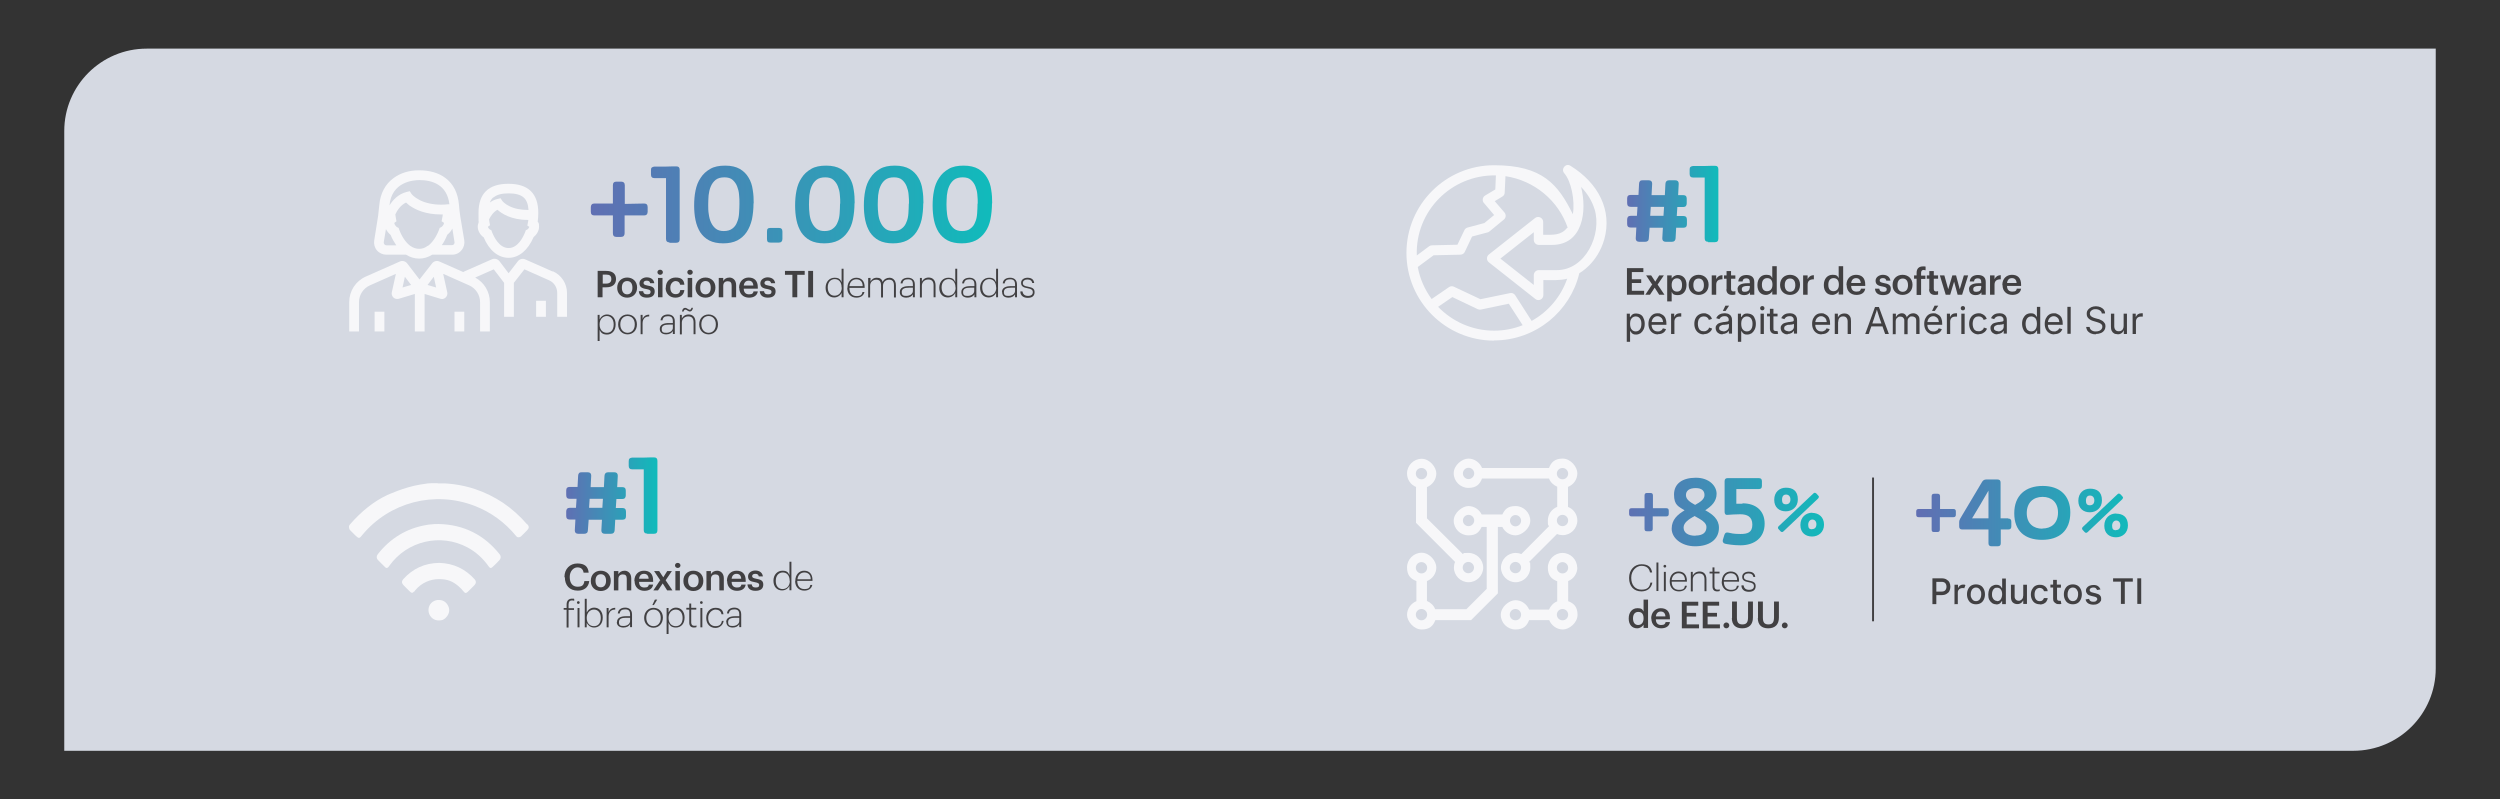 <?xml version="1.0" encoding="UTF-8"?>
<svg id="Capa_1" xmlns="http://www.w3.org/2000/svg" version="1.1" xmlns:graph="http://ns.adobe.com/Graphs/1.0/" xmlns:i="http://ns.adobe.com/AdobeIllustrator/10.0/" xmlns:x="http://ns.adobe.com/Extensibility/1.0/" xmlns:xlink="http://www.w3.org/1999/xlink" viewBox="0 0 1280 409.2">
  <rect x="0" y="0" width="1280" height="409.2" fill="#333333" stroke="none"/>
  <!-- Generator: Adobe Illustrator 29.2.0, SVG Export Plug-In . SVG Version: 2.1.0 Build 108)  -->
  <defs>
    <style>
      .st0 {
        fill: url(#Degradado_sin_nombre_6);
      }

      .st1 {
        fill: url(#Degradado_sin_nombre_5);
      }

      .st2 {
        fill: url(#Degradado_sin_nombre_16);
      }

      .st3 {
        fill: url(#Degradado_sin_nombre_19);
      }

      .st4 {
        fill: url(#Degradado_sin_nombre_11);
      }

      .st5 {
        fill: #fff;
      }

      .st6 {
        fill: url(#Degradado_sin_nombre_4);
      }

      .st7 {
        fill: url(#Degradado_sin_nombre_2);
      }

      .st8 {
        fill: url(#Degradado_sin_nombre_9);
      }

      .st9 {
        fill: url(#Degradado_sin_nombre_17);
      }

      .st10 {
        fill: url(#Degradado_sin_nombre_13);
      }

      .st11 {
        fill: url(#Degradado_sin_nombre_7);
      }

      .st12 {
        fill: url(#Degradado_sin_nombre_23);
      }

      .st13 {
        fill: url(#Degradado_sin_nombre_21);
      }

      .st14 {
        fill: url(#Degradado_sin_nombre_3);
      }

      .st15 {
        fill: url(#Degradado_sin_nombre);
      }

      .st16 {
        fill: url(#Degradado_sin_nombre_22);
      }

      .st17 {
        fill: url(#Degradado_sin_nombre_10);
      }

      .st18 {
        fill: url(#Degradado_sin_nombre_18);
      }

      .st19 {
        fill: #414042;
      }

      .st20 {
        fill: url(#Degradado_sin_nombre_14);
      }

      .st21 {
        fill: #d5d9e2;
      }

      .st22 {
        fill: url(#Degradado_sin_nombre_15);
      }

      .st23 {
        fill: url(#Degradado_sin_nombre_20);
      }

      .st24 {
        fill: none;
        stroke: #414042;
        stroke-miterlimit: 10;
      }

      .st25 {
        fill: url(#Degradado_sin_nombre_8);
      }

      .st26 {
        opacity: .8;
      }

      .st27 {
        fill: url(#Degradado_sin_nombre_12);
      }
    </style>
    <linearGradient id="Degradado_sin_nombre" data-name="Degradado sin nombre" x1="313.4" y1="-1268.6" x2="518.8" y2="-1268.6" gradientTransform="translate(-11 -1161.4) scale(1 -1)" gradientUnits="userSpaceOnUse">
      <stop offset="0" stop-color="#606fb3"/>
      <stop offset="1" stop-color="#10bbbb"/>
    </linearGradient>
    <linearGradient id="Degradado_sin_nombre_2" data-name="Degradado sin nombre 2" x1="313.4" y1="-1265.9" x2="518.9" y2="-1265.9" gradientTransform="translate(-11 -1161.4) scale(1 -1)" gradientUnits="userSpaceOnUse">
      <stop offset="0" stop-color="#606fb3"/>
      <stop offset="1" stop-color="#10bbbb"/>
    </linearGradient>
    <linearGradient id="Degradado_sin_nombre_3" data-name="Degradado sin nombre 3" x1="313.4" y1="-1266" x2="518.8" y2="-1266" gradientTransform="translate(-11 -1161.4) scale(1 -1)" gradientUnits="userSpaceOnUse">
      <stop offset="0" stop-color="#606fb3"/>
      <stop offset="1" stop-color="#10bbbb"/>
    </linearGradient>
    <linearGradient id="Degradado_sin_nombre_4" data-name="Degradado sin nombre 4" x1="313.4" y1="-1281.8" x2="518.8" y2="-1281.8" gradientTransform="translate(-11 -1161.4) scale(1 -1)" gradientUnits="userSpaceOnUse">
      <stop offset="0" stop-color="#606fb3"/>
      <stop offset="1" stop-color="#10bbbb"/>
    </linearGradient>
    <linearGradient id="Degradado_sin_nombre_5" data-name="Degradado sin nombre 5" x1="313.4" y1="-1266" x2="518.8" y2="-1266" gradientTransform="translate(-11 -1161.4) scale(1 -1)" gradientUnits="userSpaceOnUse">
      <stop offset="0" stop-color="#606fb3"/>
      <stop offset="1" stop-color="#10bbbb"/>
    </linearGradient>
    <linearGradient id="Degradado_sin_nombre_6" data-name="Degradado sin nombre 6" x1="313.4" y1="-1266" x2="518.8" y2="-1266" gradientTransform="translate(-11 -1161.4) scale(1 -1)" gradientUnits="userSpaceOnUse">
      <stop offset="0" stop-color="#606fb3"/>
      <stop offset="1" stop-color="#10bbbb"/>
    </linearGradient>
    <linearGradient id="Degradado_sin_nombre_7" data-name="Degradado sin nombre 7" x1="313.4" y1="-1266" x2="518.8" y2="-1266" gradientTransform="translate(-11 -1161.4) scale(1 -1)" gradientUnits="userSpaceOnUse">
      <stop offset="0" stop-color="#606fb3"/>
      <stop offset="1" stop-color="#10bbbb"/>
    </linearGradient>
    <linearGradient id="Degradado_sin_nombre_8" data-name="Degradado sin nombre 8" x1="844.7" y1="-1269.8" x2="891.5" y2="-1269.8" gradientTransform="translate(-11.6 -1161.8) scale(1 -1)" gradientUnits="userSpaceOnUse">
      <stop offset="0" stop-color="#606fb3"/>
      <stop offset="1" stop-color="#10bbbb"/>
    </linearGradient>
    <linearGradient id="Degradado_sin_nombre_9" data-name="Degradado sin nombre 9" x1="844.7" y1="-1266" x2="891.5" y2="-1266" gradientTransform="translate(-11.6 -1161.8) scale(1 -1)" gradientUnits="userSpaceOnUse">
      <stop offset="0" stop-color="#606fb3"/>
      <stop offset="1" stop-color="#10bbbb"/>
    </linearGradient>
    <linearGradient id="Degradado_sin_nombre_10" data-name="Degradado sin nombre 10" x1="301.5" y1="-1419" x2="348.3" y2="-1419" gradientTransform="translate(-11.6 -1161.6) scale(1 -1)" gradientUnits="userSpaceOnUse">
      <stop offset="0" stop-color="#606fb3"/>
      <stop offset="1" stop-color="#10bbbb"/>
    </linearGradient>
    <linearGradient id="Degradado_sin_nombre_11" data-name="Degradado sin nombre 11" x1="301.5" y1="-1415.2" x2="348.3" y2="-1415.2" gradientTransform="translate(-11.6 -1161.6) scale(1 -1)" gradientUnits="userSpaceOnUse">
      <stop offset="0" stop-color="#606fb3"/>
      <stop offset="1" stop-color="#10bbbb"/>
    </linearGradient>
    <linearGradient id="Degradado_sin_nombre_12" data-name="Degradado sin nombre 12" x1="839.9" y1="908.9" x2="945.4" y2="908.9" gradientTransform="translate(-8.4 -646.7)" gradientUnits="userSpaceOnUse">
      <stop offset="0" stop-color="#606fb3"/>
      <stop offset="1" stop-color="#10bbbb"/>
    </linearGradient>
    <linearGradient id="Degradado_sin_nombre_13" data-name="Degradado sin nombre 13" x1="839.9" y1="908.9" x2="945.4" y2="908.9" gradientTransform="translate(-8.4 -646.7)" gradientUnits="userSpaceOnUse">
      <stop offset="0" stop-color="#606fb3"/>
      <stop offset="1" stop-color="#10bbbb"/>
    </linearGradient>
    <linearGradient id="Degradado_sin_nombre_14" data-name="Degradado sin nombre 14" x1="839.9" y1="908.9" x2="945.4" y2="908.9" gradientTransform="translate(-8.4 -646.7)" gradientUnits="userSpaceOnUse">
      <stop offset="0" stop-color="#606fb3"/>
      <stop offset="1" stop-color="#10bbbb"/>
    </linearGradient>
    <linearGradient id="Degradado_sin_nombre_15" data-name="Degradado sin nombre 15" x1="839.9" y1="909.1" x2="945.4" y2="909.1" gradientTransform="translate(-8.4 -646.7)" gradientUnits="userSpaceOnUse">
      <stop offset="0" stop-color="#606fb3"/>
      <stop offset="1" stop-color="#10bbbb"/>
    </linearGradient>
    <linearGradient id="Degradado_sin_nombre_16" data-name="Degradado sin nombre 16" x1="839.9" y1="902.5" x2="945.4" y2="902.5" gradientTransform="translate(-8.4 -646.7)" gradientUnits="userSpaceOnUse">
      <stop offset="0" stop-color="#606fb3"/>
      <stop offset="1" stop-color="#10bbbb"/>
    </linearGradient>
    <linearGradient id="Degradado_sin_nombre_17" data-name="Degradado sin nombre 17" x1="839.9" y1="915.3" x2="945.4" y2="915.3" gradientTransform="translate(-8.4 -646.7)" gradientUnits="userSpaceOnUse">
      <stop offset="0" stop-color="#606fb3"/>
      <stop offset="1" stop-color="#10bbbb"/>
    </linearGradient>
    <linearGradient id="Degradado_sin_nombre_18" data-name="Degradado sin nombre 18" x1="991.8" y1="909.3" x2="1100.6" y2="909.3" gradientTransform="translate(-8.4 -646.7)" gradientUnits="userSpaceOnUse">
      <stop offset="0" stop-color="#606fb3"/>
      <stop offset="1" stop-color="#10bbbb"/>
    </linearGradient>
    <linearGradient id="Degradado_sin_nombre_19" data-name="Degradado sin nombre 19" x1="991.8" y1="909.3" x2="1100.6" y2="909.3" gradientTransform="translate(-8.4 -646.7)" gradientUnits="userSpaceOnUse">
      <stop offset="0" stop-color="#606fb3"/>
      <stop offset="1" stop-color="#10bbbb"/>
    </linearGradient>
    <linearGradient id="Degradado_sin_nombre_20" data-name="Degradado sin nombre 20" x1="991.8" y1="909.3" x2="1100.6" y2="909.3" gradientTransform="translate(-8.4 -646.7)" gradientUnits="userSpaceOnUse">
      <stop offset="0" stop-color="#606fb3"/>
      <stop offset="1" stop-color="#10bbbb"/>
    </linearGradient>
    <linearGradient id="Degradado_sin_nombre_21" data-name="Degradado sin nombre 21" x1="991.8" y1="915.7" x2="1100.6" y2="915.7" gradientTransform="translate(-8.4 -646.7)" gradientUnits="userSpaceOnUse">
      <stop offset="0" stop-color="#606fb3"/>
      <stop offset="1" stop-color="#10bbbb"/>
    </linearGradient>
    <linearGradient id="Degradado_sin_nombre_22" data-name="Degradado sin nombre 22" x1="991.8" y1="909.5" x2="1100.6" y2="909.5" gradientTransform="translate(-8.4 -646.7)" gradientUnits="userSpaceOnUse">
      <stop offset="0" stop-color="#606fb3"/>
      <stop offset="1" stop-color="#10bbbb"/>
    </linearGradient>
    <linearGradient id="Degradado_sin_nombre_23" data-name="Degradado sin nombre 23" x1="991.8" y1="902.9" x2="1100.6" y2="902.9" gradientTransform="translate(-8.4 -646.7)" gradientUnits="userSpaceOnUse">
      <stop offset="0" stop-color="#606fb3"/>
      <stop offset="1" stop-color="#10bbbb"/>
    </linearGradient>
  </defs>
  <path class="st21" d="M1204.9,384.4H32.9V67.1c0-23.3,18.9-42.2,42.2-42.2h1172v317.3c0,23.3-18.9,42.2-42.2,42.2Z"/>
  <g class="st26">
    <path class="st5" d="M725,249.4v18.3l20,20c-.4.9-.6,1.9-.6,2.9,0,4.1,3.4,7.5,7.5,7.5s7.5-3.4,7.5-7.5-3.4-7.5-7.5-7.5-2,.2-2.9.6l-18.4-18.3v-16c2.7-1.1,4.8-3.8,4.8-7s-3.4-7.5-7.5-7.5-7.5,3.4-7.5,7.5c0,3.2,1.9,5.9,4.8,7ZM754.7,290.6c0,1.6-1.3,2.9-2.9,2.9s-2.9-1.3-2.9-2.9,1.3-2.9,2.9-2.9c1.6,0,2.9,1.4,2.9,2.9ZM727.8,239.6c1.6,0,2.9,1.3,2.9,2.9s-1.3,2.9-2.9,2.9-2.9-1.3-2.9-2.9c0-1.7,1.3-2.9,2.9-2.9Z"/>
    <path class="st5" d="M802.8,259.6v-10.3c2.8-1.1,4.8-3.8,4.8-7s-3.4-7.5-7.5-7.5-5.9,1.9-7,4.8h-34.3c-1.1-2.7-3.8-4.8-7-4.8s-7.5,3.4-7.5,7.5,3.4,7.5,7.5,7.5,5.9-1.9,7-4.8h34.3c.7,1.9,2.3,3.4,4.2,4.2v10.3c-2.8,1.1-4.8,3.8-4.8,7s.2,2,.6,2.9l-14.2,14.3c-.9-.4-1.9-.6-2.9-.6-4.1,0-7.5,3.4-7.5,7.5s3.4,7.5,7.5,7.5,7.5-3.4,7.5-7.5-.2-2-.6-2.9l14.3-14.3c.9.4,1.9.6,2.9.6,4.1,0,7.5-3.4,7.5-7.5,0-3.2-2-5.9-4.9-7ZM751.9,245.3c-1.6,0-2.9-1.3-2.9-2.9s1.3-2.9,2.9-2.9,2.9,1.3,2.9,2.9c0,1.6-1.4,2.9-2.9,2.9ZM800,239.6c1.6,0,2.9,1.3,2.9,2.9s-1.3,2.9-2.9,2.9-2.9-1.3-2.9-2.9c0-1.7,1.4-2.9,2.9-2.9ZM775.9,293.5c-1.6,0-2.9-1.3-2.9-2.9s1.3-2.9,2.9-2.9,2.9,1.3,2.9,2.9c0,1.7-1.3,2.9-2.9,2.9ZM800,269.4c-1.6,0-2.9-1.3-2.9-2.9s1.3-2.9,2.9-2.9,2.9,1.3,2.9,2.9c0,1.6-1.3,2.9-2.9,2.9Z"/>
    <path class="st5" d="M807.5,290.6c0-4.1-3.4-7.5-7.5-7.5s-7.5,3.4-7.5,7.5,1.9,5.9,4.8,7v10.3c-1.9.7-3.4,2.3-4.2,4.2h-10.2c-1.1-2.7-3.8-4.8-7-4.8s-7.5,3.4-7.5,7.5,3.4,7.5,7.5,7.5,5.9-1.9,7-4.8h10.3c1.1,2.7,3.8,4.8,7,4.8s7.5-3.4,7.5-7.5-1.9-5.9-4.8-7v-10.3c2.8-1.1,4.7-3.8,4.7-7ZM800,287.8c1.6,0,2.9,1.3,2.9,2.9s-1.3,2.9-2.9,2.9-2.9-1.3-2.9-2.9c0-1.7,1.4-2.9,2.9-2.9ZM775.9,317.6c-1.6,0-2.9-1.3-2.9-2.9s1.3-2.9,2.9-2.9,2.9,1.3,2.9,2.9c0,1.7-1.3,2.9-2.9,2.9ZM800,317.6c-1.6,0-2.9-1.3-2.9-2.9s1.3-2.9,2.9-2.9,2.9,1.3,2.9,2.9c0,1.7-1.3,2.9-2.9,2.9Z"/>
    <path class="st5" d="M769.2,269.8c1.2,2.5,3.8,4.3,6.8,4.3s7.5-3.4,7.5-7.5-3.4-7.5-7.5-7.5-5.5,1.7-6.8,4.3h-10.6c-1.2-2.5-3.8-4.3-6.8-4.3s-7.5,3.4-7.5,7.5,3.4,7.5,7.5,7.5,5.5-1.7,6.8-4.3h2.6v31.7l-10.4,10.4h-16c-.7-1.9-2.3-3.4-4.2-4.2v-10.2c2.8-1.1,4.8-3.8,4.8-7s-3.4-7.5-7.5-7.5-7.5,3.4-7.5,7.5,1.9,5.9,4.8,7v10.3c-2.7,1.1-4.8,3.8-4.8,7s3.4,7.5,7.5,7.5,5.9-1.9,7-4.8h18.3l13.7-13.7v-34h2.6ZM727.8,287.8c1.6,0,2.9,1.3,2.9,2.9s-1.3,2.9-2.9,2.9-2.9-1.3-2.9-2.9c0-1.7,1.3-2.9,2.9-2.9ZM727.8,317.6c-1.6,0-2.9-1.3-2.9-2.9s1.3-2.9,2.9-2.9,2.9,1.3,2.9,2.9-1.4,2.9-2.9,2.9ZM775.9,263.7c1.6,0,2.9,1.3,2.9,2.9s-1.3,2.9-2.9,2.9-2.8-1.4-2.8-2.9c0-1.6,1.3-2.9,2.8-2.9ZM751.9,269.4c-1.6,0-2.9-1.3-2.9-2.9s1.3-2.9,2.9-2.9,2.9,1.3,2.9,2.9c0,1.6-1.4,2.9-2.9,2.9Z"/>
  </g>
  <g>
    <path class="st19" d="M834.1,296v-.2c0-4,2.7-6.9,6.3-6.9s5,1.5,5.5,4.2h-1.1c-.4-2.2-1.9-3.4-4.4-3.4s-5.2,2.4-5.2,6v.2c0,3.6,2,6,5.2,6s4.2-1.3,4.6-3.6h1c-.5,2.9-2.7,4.5-5.6,4.5-3.9,0-6.3-2.7-6.3-6.8Z"/>
    <path class="st19" d="M848.1,288h1v14.6h-1v-14.6Z"/>
    <path class="st19" d="M851.7,289.9c0-.4.3-.7.7-.7s.7.3.7.7-.3.7-.7.7c-.4,0-.7-.3-.7-.7ZM851.9,292.8h1v9.9h-1v-9.9Z"/>
    <path class="st19" d="M854.9,297.8v-.2c0-3,1.9-5,4.5-5s4.3,1.6,4.3,4.8v.4h-7.8c0,2.6,1.3,4.2,3.7,4.2s2.8-.7,3.1-2.1h1c-.4,1.9-2,2.9-4.1,2.9-2.9,0-4.7-2-4.7-5ZM862.7,297c0-2.4-1.4-3.5-3.3-3.5s-3.3,1.4-3.5,3.5h6.8Z"/>
    <path class="st19" d="M865.7,292.8h1v1.9c.5-1.1,1.7-2.1,3.5-2.1s3.5,1.1,3.5,4v6.1h-1v-6.1c0-2.1-1-3-2.7-3s-3.3,1.1-3.3,3.2v6h-1v-9.9h0Z"/>
    <path class="st19" d="M876.8,300.3v-6.7h-1.5v-.9h1.5v-2.2h1v2.2h2.6v.9h-2.6v6.6c0,1.2.6,1.7,1.5,1.7s.9,0,1.2-.2v.9c-.3.1-.7.2-1.3.2-1.6,0-2.4-.9-2.4-2.5Z"/>
    <path class="st19" d="M881.6,297.8v-.2c0-3,1.9-5,4.5-5s4.3,1.6,4.3,4.8v.4h-7.8c0,2.6,1.3,4.2,3.6,4.2s2.8-.7,3.1-2.1h1c-.4,1.9-2,2.9-4.1,2.9-2.9,0-4.7-2-4.7-5ZM889.4,297c0-2.4-1.4-3.5-3.3-3.5s-3.3,1.4-3.5,3.5h6.8Z"/>
    <path class="st19" d="M891.7,299.7h1c.2,1.3,1,2.3,2.8,2.3s2.5-.8,2.5-1.9-.7-1.7-2.6-2c-2.4-.4-3.4-1.1-3.4-2.8s1.6-2.6,3.3-2.6,3.2.7,3.4,2.7h-1c-.2-1.3-1.1-1.8-2.5-1.8s-2.3.7-2.3,1.8.7,1.6,2.7,1.9c2.1.4,3.3.9,3.3,2.8s-1.2,2.9-3.5,2.9-3.7-1.2-3.8-3.1Z"/>
    <path class="st19" d="M833.9,316.8v-.2c0-3.2,1.9-5.2,4.4-5.2s2.6.7,3.2,1.7v-6.1h2.3v14.5h-2.3v-1.7c-.5,1-1.8,1.9-3.3,1.9-2.5,0-4.3-1.8-4.3-5ZM841.5,316.7v-.2c0-2.2-1-3.2-2.7-3.2s-2.7,1.2-2.7,3.3h0c0,2.3,1.1,3.4,2.6,3.4,1.6,0,2.8-1.1,2.8-3.3Z"/>
    <path class="st19" d="M845.4,316.7h0c0-3.2,2.1-5.3,4.9-5.3s4.7,1.5,4.7,5v.7h-7.2c0,1.9,1,2.9,2.7,2.9s2.1-.6,2.3-1.5h2.2c-.3,2.1-2,3.2-4.5,3.2-2.9,0-5-1.9-5-5ZM852.7,315.6c-.1-1.7-1-2.5-2.4-2.5s-2.3.9-2.5,2.5h4.9Z"/>
    <path class="st19" d="M861,308.1h8.5v2h-5.9v3.7h4.8v1.9h-4.8v4h6.3v2h-8.8v-13.5Z"/>
    <path class="st19" d="M871.7,308.1h8.5v2h-5.9v3.7h4.8v1.9h-4.8v4h6.3v2h-8.8v-13.5h0Z"/>
    <path class="st19" d="M882.4,320.2c0-.8.7-1.5,1.5-1.5s1.5.7,1.5,1.5-.7,1.5-1.5,1.5c-.8,0-1.5-.6-1.5-1.5Z"/>
    <path class="st19" d="M886.8,316.4v-8.4h2.5v8.2c0,2.5.8,3.5,2.8,3.5s2.9-.9,2.9-3.7v-8h2.5v8.2c0,3.5-1.9,5.5-5.5,5.5-3.4,0-5.3-1.8-5.3-5.3Z"/>
    <path class="st19" d="M900.1,316.4v-8.4h2.5v8.2c0,2.5.8,3.5,2.8,3.5s2.9-.9,2.9-3.7v-8h2.5v8.2c0,3.5-1.9,5.5-5.5,5.5-3.4,0-5.3-1.8-5.3-5.3Z"/>
    <path class="st19" d="M912.3,320.2c0-.8.7-1.5,1.5-1.5s1.5.7,1.5,1.5-.7,1.5-1.5,1.5c-.8,0-1.5-.6-1.5-1.5Z"/>
  </g>
  <line class="st24" x1="959" y1="244.5" x2="959" y2="318.1"/>
  <g>
    <path class="st15" d="M313.8,110.3h-9.5c-1.2,0-1.8-.6-1.8-1.9v-2.3c0-1.2.6-1.9,1.8-1.9h9.5c0,.1,0-9.3,0-9.3,0-1.3.6-1.9,1.8-1.9h2.4c1.2,0,1.9.6,1.9,1.9v9.5c-.1,0,9.9-.2,9.9-.2,1.2,0,1.8.6,1.8,1.9v2.3c0,1.2-.6,1.9-1.8,1.9h-10v9.1c0,1.2-.6,1.9-1.8,1.9h-2.4c-1.2,0-1.8-.6-1.8-1.9v-9.1Z"/>
    <path class="st7" d="M342.8,124.1c-1.2,0-1.8-.6-1.8-1.8v-31.1h-5.9c-1.2,0-1.8-.6-1.8-1.8v-2.3c0-.6.1-1.1.4-1.3.3-.3.7-.4,1.3-.5.4,0,1.1,0,2.1,0,1.1,0,2.2,0,3.5,0,1.2,0,2.4-.1,3.5-.1,1.1,0,1.8,0,2.1,0h.2c1.1,0,1.6.6,1.6,1.8v35.5c0,1.2-.6,1.8-1.8,1.8h-3.5Z"/>
    <path class="st14" d="M385.8,104c0,3-.3,5.8-.8,8.3-.6,2.5-1.5,4.7-2.7,6.5-1.2,1.8-2.9,3.3-4.8,4.3-2,1-4.4,1.5-7.2,1.5s-5.3-.5-7.2-1.5c-1.9-1-3.4-2.4-4.6-4.2-1.1-1.8-1.9-3.8-2.4-6.2-.5-2.4-.7-4.9-.7-7.5s.2-5.2.7-7.6c.5-2.5,1.3-4.6,2.6-6.5,1.2-1.9,2.8-3.4,4.9-4.6,2-1.2,4.6-1.7,7.7-1.7s5.6.6,7.5,1.7c1.9,1.1,3.4,2.6,4.5,4.5,1.1,1.8,1.8,3.9,2.1,6.2.4,2.3.5,4.6.5,7ZM378.6,104.3c0-1.5,0-3-.2-4.6-.1-1.6-.5-3-1-4.3-.5-1.3-1.3-2.4-2.3-3.3-1-.9-2.4-1.3-4.2-1.3s-3.4.4-4.5,1.3c-1.1.9-1.9,2-2.5,3.4-.6,1.4-.9,2.9-1.1,4.5-.1,1.7-.2,3.2-.2,4.8s0,3.3.3,4.9c.2,1.6.6,3.1,1.2,4.3.6,1.3,1.4,2.3,2.4,3.1,1,.8,2.4,1.2,4.1,1.2s3.3-.4,4.4-1.3c1.1-.8,1.9-1.9,2.4-3.3.6-1.3.9-2.9,1-4.5.1-1.7.2-3.3.2-5Z"/>
    <path class="st6" d="M392.7,118.5c0-.7.1-1.1.4-1.4.3-.3.7-.4,1.4-.4h4.3c1.2,0,1.8.6,1.8,1.9v3.7c0,1.2-.6,1.9-1.8,1.9h-4.3c-.7,0-1.1-.1-1.4-.4-.3-.3-.4-.8-.4-1.4v-3.7Z"/>
    <path class="st1" d="M437.5,104c0,3-.3,5.8-.8,8.3-.5,2.5-1.4,4.7-2.7,6.5-1.2,1.8-2.9,3.3-4.8,4.3-2,1-4.4,1.5-7.2,1.5s-5.3-.5-7.2-1.5c-1.9-1-3.4-2.4-4.6-4.2-1.1-1.8-1.9-3.8-2.4-6.2-.5-2.4-.7-4.9-.7-7.5s.2-5.2.7-7.6c.5-2.5,1.3-4.6,2.6-6.5,1.2-1.9,2.8-3.4,4.9-4.6,2-1.2,4.6-1.7,7.7-1.7s5.6.6,7.5,1.7c1.9,1.1,3.4,2.6,4.5,4.5,1.1,1.8,1.8,3.9,2.1,6.2.4,2.3.5,4.6.5,7ZM430.2,104.3c0-1.5,0-3-.2-4.6-.1-1.6-.5-3-1-4.3-.5-1.3-1.3-2.4-2.3-3.3-1-.9-2.4-1.3-4.2-1.3s-3.4.4-4.5,1.3c-1.1.9-1.9,2-2.5,3.4-.6,1.4-.9,2.9-1.1,4.5-.1,1.7-.2,3.2-.2,4.8s.1,3.3.3,4.9c.2,1.6.6,3.1,1.2,4.3.6,1.3,1.4,2.3,2.4,3.1,1,.8,2.4,1.2,4.1,1.2s3.3-.4,4.3-1.3c1.1-.8,1.9-1.9,2.4-3.3.6-1.3.9-2.9,1-4.5.1-1.7.2-3.3.2-5Z"/>
    <path class="st0" d="M472.7,104c0,3-.3,5.8-.8,8.3-.6,2.5-1.5,4.7-2.7,6.5-1.2,1.8-2.9,3.3-4.8,4.3-2,1-4.4,1.5-7.2,1.5s-5.3-.5-7.2-1.5c-1.9-1-3.4-2.4-4.6-4.2-1.1-1.8-1.9-3.8-2.4-6.2-.5-2.4-.7-4.9-.7-7.5s.2-5.2.7-7.6c.5-2.5,1.3-4.6,2.6-6.5,1.2-1.9,2.8-3.4,4.9-4.6,2-1.2,4.6-1.7,7.7-1.7s5.6.6,7.5,1.7c1.9,1.1,3.4,2.6,4.5,4.5,1.1,1.8,1.8,3.9,2.1,6.2.4,2.3.5,4.6.5,7ZM465.4,104.3c0-1.5,0-3-.2-4.6-.1-1.6-.5-3-1-4.3-.5-1.3-1.3-2.4-2.3-3.3-1-.9-2.4-1.3-4.2-1.3s-3.4.4-4.5,1.3c-1.1.9-1.9,2-2.5,3.4-.6,1.4-.9,2.9-1.1,4.5-.1,1.7-.2,3.2-.2,4.8s.1,3.3.3,4.9c.2,1.6.6,3.1,1.2,4.3.6,1.3,1.4,2.3,2.4,3.1,1,.8,2.4,1.2,4.1,1.2s3.3-.4,4.3-1.3c1.1-.8,1.9-1.9,2.4-3.3.6-1.3.9-2.9,1-4.5.1-1.7.2-3.3.2-5Z"/>
    <path class="st11" d="M507.9,104c0,3-.3,5.8-.8,8.3-.5,2.5-1.4,4.7-2.7,6.5-1.2,1.8-2.9,3.3-4.8,4.3-2,1-4.4,1.5-7.2,1.5s-5.3-.5-7.2-1.5c-1.9-1-3.4-2.4-4.6-4.2-1.1-1.8-1.9-3.8-2.4-6.2-.5-2.4-.7-4.9-.7-7.5s.2-5.2.7-7.6c.5-2.5,1.3-4.6,2.6-6.5,1.2-1.9,2.8-3.4,4.9-4.6,2-1.2,4.6-1.7,7.7-1.7s5.6.6,7.5,1.7c1.9,1.1,3.4,2.6,4.5,4.5,1.1,1.8,1.8,3.9,2.1,6.2.4,2.3.5,4.6.5,7ZM500.6,104.3c0-1.5,0-3-.2-4.6-.1-1.6-.5-3-1-4.3-.5-1.3-1.3-2.4-2.3-3.3-1-.9-2.4-1.3-4.2-1.3s-3.4.4-4.5,1.3c-1.1.9-1.9,2-2.5,3.4-.6,1.4-.9,2.9-1.1,4.5-.1,1.7-.2,3.2-.2,4.8s.1,3.3.3,4.9c.2,1.6.6,3.1,1.2,4.3.6,1.3,1.4,2.3,2.4,3.1,1,.8,2.4,1.2,4.1,1.2s3.3-.4,4.3-1.3c1.1-.8,1.9-1.9,2.4-3.3.6-1.3.9-2.9,1-4.5.1-1.7.2-3.3.2-5Z"/>
  </g>
  <g>
    <path class="st19" d="M306,138.7h4.4c3,0,5,1.3,5,4.2h0c0,2.9-2.1,4.2-5,4.2h-1.9v5.1h-2.5v-13.5ZM310.4,145.2c1.7,0,2.6-.8,2.6-2.3h0c0-1.7-.9-2.3-2.6-2.3h-1.8v4.6h1.8Z"/>
    <path class="st19" d="M316,147.4h0c0-3.2,2.2-5.3,5.1-5.3s5.1,2,5.1,5.1h0c0,3.2-2.2,5.2-5.1,5.2-2.9,0-5.1-2-5.1-5ZM323.8,147.3h0c0-2.2-1-3.4-2.7-3.4s-2.7,1.2-2.7,3.3v.2c0,2,1,3.3,2.7,3.3,1.7,0,2.7-1.3,2.7-3.3Z"/>
    <path class="st19" d="M327.1,149.1h2.2c.1,1,.6,1.6,2,1.6s1.8-.4,1.8-1.3-.7-1.1-2.1-1.4c-2.6-.4-3.6-1.2-3.6-3s1.9-3,3.7-3,3.6.8,3.9,3h-2.1c-.2-.9-.7-1.3-1.8-1.3s-1.6.5-1.6,1.2.5,1,2,1.3c2.3.4,3.7.9,3.7,3s-1.4,3.2-4,3.2c-2.6,0-4-1.2-4.1-3.3Z"/>
    <path class="st19" d="M336.6,139.4c0-.8.6-1.3,1.4-1.3s1.4.6,1.4,1.3-.6,1.3-1.4,1.3c-.8,0-1.4-.6-1.4-1.3ZM336.9,142.3h2.3v9.9h-2.3v-9.9Z"/>
    <path class="st19" d="M340.9,147.4v-.2c0-3.1,2.2-5.1,5-5.1s4.3,1,4.5,3.7h-2.2c-.2-1.3-1.1-1.9-2.3-1.9s-2.7,1.2-2.7,3.3h0c0,2.3,1.1,3.4,2.7,3.4s2.2-.7,2.4-2.1h2.1c-.2,2.3-1.9,3.9-4.6,3.9-2.8,0-5-1.9-5-5Z"/>
    <path class="st19" d="M351.9,139.4c0-.8.6-1.3,1.4-1.3s1.4.6,1.4,1.3-.6,1.3-1.4,1.3-1.4-.6-1.4-1.3ZM352.1,142.3h2.3v9.9h-2.3v-9.9Z"/>
    <path class="st19" d="M356.1,147.4h0c0-3.2,2.2-5.3,5.1-5.3s5.1,2,5.1,5.1h0c0,3.2-2.2,5.2-5.1,5.2-2.9,0-5.1-2-5.1-5ZM363.9,147.3h0c0-2.2-1-3.4-2.7-3.4s-2.7,1.2-2.7,3.3v.2c0,2,1,3.3,2.7,3.3,1.7,0,2.7-1.3,2.7-3.3Z"/>
    <path class="st19" d="M368,142.3h2.3v1.6c.5-1,1.6-1.8,3.2-1.8s3.4,1.2,3.4,3.9v6.2h-2.3v-6c0-1.5-.6-2.2-2-2.2s-2.3.8-2.3,2.4v5.8h-2.3v-9.9h0Z"/>
    <path class="st19" d="M378.4,147.4h0c0-3.2,2.1-5.3,4.9-5.3s4.7,1.5,4.7,5v.7h-7.2c0,1.9,1,2.9,2.7,2.9s2.1-.5,2.3-1.5h2.2c-.3,2.1-2,3.2-4.5,3.2-2.9,0-5-1.9-5-5ZM385.7,146.2c-.1-1.7-1-2.5-2.4-2.5s-2.3.9-2.5,2.5h4.9Z"/>
    <path class="st19" d="M389,149.1h2.2c.1,1,.6,1.6,2,1.6s1.8-.4,1.8-1.3-.7-1.1-2.1-1.4c-2.6-.4-3.6-1.2-3.6-3s1.9-3,3.7-3,3.6.8,3.9,3h-2.1c-.2-.9-.7-1.3-1.8-1.3s-1.6.5-1.6,1.2.5,1,2,1.3c2.3.4,3.7.9,3.7,3s-1.4,3.2-4,3.2c-2.5,0-4-1.2-4.1-3.3Z"/>
    <path class="st19" d="M405.7,140.7h-3.8v-2h10.1v2h-3.8v11.5h-2.5v-11.5h0Z"/>
    <path class="st19" d="M413.8,138.7h2.5v13.5h-2.5v-13.5Z"/>
    <path class="st19" d="M422.7,147.4h0c0-3.2,2-5.2,4.6-5.2s3,1.1,3.6,2.3v-6.9h1v14.6h-1v-2.3c-.5,1.2-1.9,2.4-3.8,2.4-2.5,0-4.4-1.8-4.4-5ZM430.9,147.3v-.2c0-2.7-1.5-4.2-3.5-4.2s-3.6,1.5-3.6,4.2h0c0,2.9,1.5,4.3,3.5,4.3s3.7-1.5,3.7-4.2Z"/>
    <path class="st19" d="M433.9,147.4h0c0-3.1,1.9-5.2,4.5-5.2s4.3,1.6,4.3,4.8v.4h-7.8c0,2.6,1.3,4.2,3.6,4.2s2.8-.7,3.1-2.1h1c-.4,1.9-2,2.9-4.1,2.9-2.9,0-4.7-2-4.7-5ZM441.7,146.5c0-2.4-1.4-3.5-3.3-3.5s-3.3,1.4-3.5,3.5h6.8Z"/>
    <path class="st19" d="M444.7,142.3h1v1.9c.5-1.1,1.6-2,3.2-2s2.6.6,3,2.2c.6-1.4,2-2.2,3.5-2.2s3.3,1,3.3,3.9v6.2h-1v-6.2c0-2.1-.9-2.9-2.5-2.9s-3.1,1.1-3.1,3.1v6h-1v-6.2c0-2.1-.9-2.9-2.5-2.9s-3.1,1.1-3.1,3.1v6h-1v-9.9h0Z"/>
    <path class="st19" d="M460.7,149.5c0-2.3,2.2-3,4.6-3h2.1v-.9c0-1.9-.8-2.6-2.5-2.6s-2.6.6-2.8,2.1h-1c.2-2.1,1.9-2.9,3.8-2.9s3.5,1,3.5,3.5v6.5h-1v-1.5c-.6,1-1.7,1.7-3.4,1.7-1.9,0-3.3-.9-3.3-2.8ZM467.4,149v-1.7h-2c-2.1,0-3.7.4-3.7,2.2s.8,2,2.4,2c1.8,0,3.3-1.1,3.3-2.5Z"/>
    <path class="st19" d="M471,142.3h1v1.9c.5-1.1,1.7-2.1,3.5-2.1s3.5,1.1,3.5,4v6.1h-1v-6.1c0-2.1-1-3-2.7-3s-3.3,1.1-3.3,3.2v6h-1v-9.9h0Z"/>
    <path class="st19" d="M480.9,147.4h0c0-3.2,2-5.2,4.6-5.2s3,1.1,3.6,2.3v-6.9h1v14.6h-1v-2.3c-.5,1.2-1.9,2.4-3.8,2.4-2.5,0-4.4-1.8-4.4-5ZM489.2,147.3v-.2c0-2.7-1.5-4.2-3.5-4.2s-3.6,1.5-3.6,4.2h0c0,2.9,1.5,4.3,3.5,4.3s3.7-1.5,3.7-4.2Z"/>
    <path class="st19" d="M492.2,149.5c0-2.3,2.2-3,4.6-3h2.1v-.9c0-1.9-.8-2.6-2.5-2.6s-2.6.6-2.8,2.1h-1c.2-2.1,1.9-2.9,3.8-2.9s3.5,1,3.5,3.5v6.5h-1v-1.5c-.6,1-1.7,1.7-3.3,1.7-2,0-3.4-.9-3.4-2.8ZM498.8,149v-1.7h-2c-2.1,0-3.7.4-3.7,2.2s.8,2,2.4,2c1.8,0,3.3-1.1,3.3-2.5Z"/>
    <path class="st19" d="M501.8,147.4h0c0-3.2,2-5.2,4.6-5.2s3,1.1,3.6,2.3v-6.9h1v14.6h-1v-2.3c-.5,1.2-1.9,2.4-3.8,2.4-2.5,0-4.4-1.8-4.4-5ZM510,147.3v-.2c0-2.7-1.5-4.2-3.5-4.2s-3.6,1.5-3.6,4.2h0c0,2.9,1.5,4.3,3.5,4.3s3.7-1.5,3.7-4.2Z"/>
    <path class="st19" d="M513,149.5c0-2.3,2.2-3,4.6-3h2.1v-.9c0-1.9-.8-2.6-2.5-2.6s-2.6.6-2.8,2.1h-1c.2-2.1,1.9-2.9,3.8-2.9s3.5,1,3.5,3.5v6.5h-1v-1.5c-.6,1-1.7,1.7-3.3,1.7-2,0-3.3-.9-3.3-2.8ZM519.7,149v-1.7h-2c-2.1,0-3.7.4-3.7,2.2s.8,2,2.4,2c1.8,0,3.3-1.1,3.3-2.5Z"/>
    <path class="st19" d="M522.5,149.2h1c.2,1.3,1,2.3,2.8,2.3s2.5-.8,2.5-1.9-.7-1.7-2.6-2c-2.4-.4-3.4-1.1-3.4-2.8s1.6-2.6,3.3-2.6,3.2.7,3.4,2.7h-1c-.2-1.3-1.1-1.8-2.5-1.8s-2.3.7-2.3,1.8.7,1.6,2.7,1.9c2.1.4,3.3.9,3.3,2.8s-1.2,2.9-3.5,2.9c-2.3,0-3.7-1.2-3.8-3.1Z"/>
    <path class="st19" d="M306,161.2h1v2.3c.6-1.3,2-2.5,3.8-2.5,2.5,0,4.4,1.9,4.4,5v.2c0,3.1-1.9,5.1-4.4,5.1s-3.2-1.2-3.8-2.4v5.7h-1v-13.3ZM314.2,166.2v-.2c0-2.7-1.6-4.2-3.5-4.2s-3.7,1.5-3.7,4.2v.2c0,2.7,1.6,4.2,3.7,4.2s3.5-1.5,3.5-4.2Z"/>
    <path class="st19" d="M316.5,166.2v-.2c0-3,2.1-5,4.8-5s4.8,2,4.8,5v.2c0,3-2.1,5-4.8,5s-4.8-2.1-4.8-5ZM325,166.2v-.2c0-2.6-1.6-4.2-3.7-4.2s-3.7,1.6-3.7,4.2v.2c0,2.5,1.6,4.2,3.7,4.2s3.7-1.6,3.7-4.2Z"/>
    <path class="st19" d="M328,161.2h1v2.1c.5-1.2,1.5-2.2,3.4-2.2v.9c-1.9,0-3.4,1-3.4,3.6v5.5h-1v-9.9Z"/>
    <path class="st19" d="M337.8,168.4c0-2.3,2.2-3,4.6-3h2.1v-.9c0-1.9-.8-2.6-2.5-2.6s-2.6.6-2.8,2.1h-1c.2-2.1,1.9-3,3.8-3s3.5,1,3.5,3.5v6.5h-1v-1.5c-.6,1-1.7,1.7-3.4,1.7-1.9,0-3.3-.9-3.3-2.8ZM344.5,167.9v-1.7h-2c-2.1,0-3.7.4-3.7,2.2s.8,2,2.4,2c1.8,0,3.3-1.1,3.3-2.5Z"/>
    <path class="st19" d="M348.1,161.2h1v1.9c.5-1.1,1.7-2.1,3.5-2.1s3.5,1.1,3.5,4v6.1h-1v-6.1c0-2.1-1-3-2.7-3s-3.3,1.1-3.3,3.2v6h-1v-9.9h0ZM350.9,158.5c-.4,0-.8.4-.9,1h-.8c.1-1.2.8-1.9,1.6-1.9s1.7,1,2.3,1,.8-.4.9-1h.8c-.2,1.2-.8,1.9-1.6,1.9s-1.7-1-2.3-1Z"/>
    <path class="st19" d="M358,166.2v-.2c0-3,2.1-5,4.8-5s4.8,2,4.8,5v.2c0,3-2.1,5-4.8,5s-4.8-2.1-4.8-5ZM366.5,166.2v-.2c0-2.6-1.6-4.2-3.7-4.2s-3.7,1.6-3.7,4.2v.2c0,2.5,1.6,4.2,3.7,4.2s3.7-1.6,3.7-4.2Z"/>
  </g>
  <g class="st26">
    <path class="st5" d="M282.9,139l-14-6.2h0c-1.3-.6-2.8-.2-3.7.9l-4.8,6.2-4.7-6.2h0c-.9-1.1-2.4-1.5-3.7-1l-14.1,6.2h0c-.3.1-.5.3-.7.4l-12.2-5.4h0c-1.4-.6-2.9-.2-3.8,1l-6.4,8.2-6.3-8.2h0c-.9-1.2-2.5-1.6-3.8-1l-17.4,7.7c-5.2,2.3-8.5,7.4-8.5,13.1v15h5v-15c0-3.7,2.2-7.1,5.6-8.6l13.3-5.9-2.1,9.5c-.2.9.1,1.9.8,2.6.7.7,1.7.9,2.7.7l8.3-2.5v19.2h5v-19.2l8.2,2.5h0c.2,0,.5.1.7.1h0c.7,0,1.4-.3,1.9-.8.7-.7,1-1.7.8-2.6l-2.1-9.5,13.3,5.9c3.4,1.5,5.6,4.9,5.6,8.6v15h5v-15c0-5.3-2.9-10.1-7.5-12.6l9.5-4.2,5.3,6.9v17.4h5v-17.4l5.4-6.9,12.6,5.6c2.6,1.1,4.2,3.7,4.2,6.5v12.2h5v-12.2c0-4.8-2.8-9.1-7.2-11.1ZM207.3,141.7l3.2,4.2-4.4,1.3,1.2-5.5ZM218.9,145.9l3.2-4.2,1.2,5.5-4.4-1.3Z"/>
    <rect class="st5" x="274.5" y="154" width="5" height="8.2"/>
    <path class="st5" d="M247.6,121.4c2.8,6.8,7.5,10.6,12.8,10.6h0c5.3,0,9.9-3.9,12.8-10.6,1.5-1.2,2.8-3.2,2.8-5.3s-.3-2-.7-2.6c.2-1.5.3-3,.3-4.5,0-9.9-5.1-14.9-15.3-14.9s-15.3,5-15.3,14.9.1,3,.3,4.5c-.4.7-.7,1.6-.7,2.6,0,2.1,1.3,4.1,2.8,5.3ZM271,116.1c0,.3-.6,1.2-1,1.4l-.8.4-.3.9c-1,2.5-3.7,8.2-8.5,8.2s-7.5-5.7-8.5-8.2l-.3-.9-.8-.4c-.4-.2-1-1.1-1-1.4h0s1.1-.8,1.1-.8l-.3-1.5c0-.5-.2-1-.2-1.5.8-1.6,2.2-3.8,4.3-4.9,2.1,1.9,7,5.2,15.5,5.2s.2,0,.3,0c0,.4-.1.8-.2,1.3l-.3,1.6,1.1.7h0s0,0,0,0h0ZM252.7,101.1c1.6-1.4,4.1-2.1,7.7-2.1s6.1.7,7.7,2.1c1.5,1.3,2.3,3.4,2.5,6.4-3.8,0-7.2-.6-9.9-2-2.3-1.1-3.3-2.4-3.5-2.6l-.9-1.4-1.7.4c-1.3.3-2.6.9-3.8,1.8.4-1.1,1-2,1.8-2.7Z"/>
    <rect class="st5" x="191.8" y="159.6" width="5" height="10.1"/>
    <rect class="st5" x="232.7" y="159.6" width="5" height="10.1"/>
    <path class="st5" d="M197.9,130.4h10c2.1,1.3,4.3,2,6.7,2h0c2.4,0,4.6-.7,6.7-2h10.2c1.9,0,3.6-.8,4.8-2.3,1.2-1.4,1.7-3.3,1.4-5.1l-2-12c-.3-2.1-.6-4.1-.7-6-.5-6.1-2.8-10.8-7-13.9-3.4-2.6-8.1-3.9-13.4-3.9s-9.5,1.4-13,3.9c-4.3,3.1-6.9,7.9-7.4,13.9-.2,2-.4,3.8-.6,5.5l-2,12.6c-.3,1.8.2,3.7,1.4,5.1,1.2,1.4,3,2.2,4.8,2.2ZM209.8,105.3s0,0,0,0c3,2.1,8.1,4.5,16,4.5s.6,0,.9,0c0,.6-.2,1.3-.3,1.9l-.3,1.6.8.5.4.3s0,0,0,.2c0,0,0,0,0,0,0,.6-.8,1.7-1.4,2l-.8.4-.3.9c-1.4,3.7-3.5,6.7-5.7,8.3h-.2c-1.4,1.1-2.8,1.5-4.3,1.5s-3.1-.5-4.5-1.5h0c-.1-.1-.3-.2-.4-.3-2.1-1.7-4-4.5-5.3-8l-.3-.9-.8-.4c-.6-.3-1.4-1.5-1.4-2s0-.2,0-.2l1.1-.8-.3-1.6c-.1-.7-.2-1.3-.3-1.9.9-2,2.7-4.8,5.5-6.1.4.4,1,.9,1.6,1.4,0,0,.2.2.3.2ZM232.5,125c-.2.2-.5.5-1.1.5h-5.2c1.1-1.5,2-3.3,2.8-5.3,1-.8,2-1.9,2.6-3.2l1.1,6.9h0c.1.6-.1.9-.3,1.1ZM214.7,92.2h0c6.4,0,14.2,2.2,15.4,12.4h-.8c-4.6.5-8.7,0-12.2-1.2-.8-.3-1.6-.6-2.3-1-2.7-1.4-4-2.9-4.1-3.1l-.9-1.4h0s0,0,0,0l-1.7.4c-4.2,1.1-7,4.1-8.7,6.9,1.1-12.1,12.1-13,15.4-13ZM196.5,123.9l1.1-6.6h0c.6,1.2,1.5,2.2,2.4,3,.8,2,1.8,3.7,2.9,5.3h-5c-.6,0-.9-.3-1.1-.5-.1-.2-.4-.6-.3-1.1Z"/>
  </g>
  <g class="st26">
    <path class="st5" d="M816.4,107.1c-1.2-3.9-3.4-7.8-6.9-11.4,3.2,12.4.9,29.7-14.9,29.7h-6.7c-1.4,0-2.6-1.1-2.6-2.6v-3.9l-17.1,13.5,17.1,13.5v-5c0-1.4,1.1-2.6,2.6-2.6h9.2c14.6,0,23.3-18.2,19.3-31.3h0ZM765,174.4c-24.8,0-44.9-20.1-44.9-44.9s20.1-44.9,44.9-44.9,32.8,9.9,40.3,25.1c1.2-7.2-.9-17-4.4-21-1.9-2.2.8-5.4,3.2-3.8h0c14.4,8.9,21.4,22.9,17.3,37.6-3.5,12.4-12.7,17.3-12.8,17.4-2.3,9.8-7.9,18.3-15.4,24.4-7.7,6.2-17.5,10-28.2,10h0ZM802.7,116.7c-4.8-14.1-17.2-24.3-31.9-26.5l-.4,8.4c0,.9-.5,1.7-1.3,2.1l-3.8,2.3,5,5.8c.9,1.1.8,2.7-.3,3.6h0s-7.4,6.1-7.4,6.1c-.3.3-.7.4-1,.5l-7.9,2.1-3.7,7.8c-.4,1-1.4,1.5-2.4,1.5l-13.6.3-8.1,6c1.1,6.1,3.6,11.6,7.1,16.4,3-2,5.9-4.1,8.9-6.1.7-.5,1.7-.6,2.5-.2l13.6,6.4,15-3.1c1-.3,2.2.1,2.8,1.1l8.4,13.1c8.5-4.7,15-12.4,18.2-21.6-3.8,1-8.1.7-12.2.7v7.7c0,2.1-2.5,3.4-4.2,1.9l-23.7-18.7c-1.3-1-1.3-3,0-4l23.7-18.7c1.7-1.3,4.1,0,4.1,2h0v6.6c4.9,0,9.1.5,12.3-3.6ZM765.7,89.8c-22.7-.3-41.1,18.3-40.3,41l6.3-4.7h0c.4-.3.9-.5,1.5-.5l13-.3,3.5-7.3c.3-.7.9-1.3,1.7-1.5l8.6-2.3,5-4.1-5.5-6.5c-.7-1.2-.3-2.8.9-3.5l5.2-3.1.3-7.2h0ZM765,169.3c5.2,0,10.1-1,14.6-2.8l-7.1-11-14.3,3c-.6.1-1.1,0-1.6-.2h0s-13-6.2-13-6.2l-7.3,5c7.3,7.5,17.4,12.2,28.7,12.2h0Z"/>
  </g>
  <g>
    <path class="st25" d="M837.8,116.5h-2.9c-1.2,0-1.8-.6-1.8-1.8v-2.3c0-1.2.6-1.9,1.8-1.9h3.2l.3-4.6h-3.5c-1.2,0-1.8-.6-1.8-1.9v-2.4c0-1.2.6-1.8,1.8-1.8h4l.3-5.7c0-.6.2-1.1.5-1.4.3-.3.7-.4,1.3-.4h3.1c1.2,0,1.8.6,1.8,1.7v.2l-.3,5.7h6.8l.3-5.8c.1-1.2.7-1.8,1.9-1.8h3.1c1.2,0,1.8.6,1.8,1.7v.2l-.3,5.7h2.6c1.2,0,1.8.6,1.8,1.8v2.4c0,1.2-.6,1.9-1.8,1.9h-3l-.3,4.6h3.4c1.2,0,1.8.6,1.8,1.9v2.3c0,1.2-.6,1.8-1.8,1.8h-3.7l-.3,5.4c-.1,1.2-.7,1.8-1.9,1.8h-3.1c-1.2,0-1.8-.6-1.8-1.7v-.2l.3-5.3h-6.8l-.4,5.4c0,1.2-.7,1.8-1.9,1.8h-3c-1.2,0-1.8-.6-1.8-1.7l.3-5.5ZM851.7,110.5l.3-4.6h-6.8l-.3,4.6h6.8Z"/>
    <path class="st8" d="M874.6,123.8c-1.2,0-1.8-.6-1.8-1.8v-31.1h-5.9c-1.2,0-1.8-.6-1.8-1.8v-2.3c0-.6.1-1.1.4-1.3.3-.3.7-.4,1.3-.5.4,0,1.1,0,2.1,0,1.1,0,2.2,0,3.5,0,1.2,0,2.4-.1,3.5-.1,1.1,0,1.8,0,2.1,0h.2c1.1,0,1.6.6,1.6,1.8v35.5c0,1.2-.6,1.8-1.8,1.8h-3.5Z"/>
  </g>
  <path class="st19" d="M832.9,137.3h8.5v2h-5.9v3.7h4.8v1.9h-4.8v4h6.3v2h-8.8v-13.5h0Z"/>
  <path class="st19" d="M846,145.8l-3.2-4.8h2.6l2.1,3.2,2-3.2h2.4l-3.2,4.7,3.5,5.2h-2.7l-2.3-3.6-2.4,3.6h-2.4l3.4-5.1Z"/>
  <path class="st19" d="M853.6,141h2.3v1.6c.5-.9,1.8-1.8,3.2-1.8,2.5,0,4.4,1.8,4.4,5h0c0,3.3-1.8,5.3-4.4,5.3s-2.7-.8-3.2-1.7v4.9h-2.3v-13.3ZM861.2,146v-.2c0-2.2-1.1-3.3-2.6-3.3s-2.7,1.1-2.7,3.3v.2c0,2.2,1.1,3.3,2.7,3.3,1.7,0,2.6-1.1,2.6-3.3Z"/>
  <path class="st19" d="M864.6,146v-.2c0-3.1,2.2-5.1,5.1-5.1s5.1,2,5.1,5v.2c0,3.1-2.2,5.1-5.1,5.1-2.9,0-5.1-2-5.1-5ZM872.4,146h0c0-2.2-1-3.4-2.7-3.4s-2.7,1.2-2.7,3.3v.2c0,2,1,3.3,2.7,3.3,1.7,0,2.7-1.3,2.7-3.3Z"/>
  <path class="st19" d="M876.4,141h2.3v1.9c.6-1.2,1.6-2,3.2-2v2.1c-2,0-3.2.7-3.2,2.8v5.1h-2.3v-9.9Z"/>
  <path class="st19" d="M884,148.1v-5.4h-1.3v-1.7h1.3v-2.2h2.3v2.2h2.2v1.7h-2.2v5.2c0,.9.4,1.3,1.1,1.3s.8,0,1.1-.2v1.8c-.4.1-.9.2-1.6.2-2,0-3-1.1-3-2.9Z"/>
  <path class="st19" d="M889.6,148.1c0-2.3,2.2-3.1,5.1-3.1h1.2v-.5c0-1.3-.5-2-1.8-2s-1.8.6-1.9,1.6h-2.2c.2-2.3,2-3.3,4.2-3.3s4,.9,4,3.6v6.5h-2.2v-1.2c-.6.9-1.5,1.4-3,1.4-1.8,0-3.3-.9-3.3-2.9ZM895.9,147.4v-1h-1.2c-1.7,0-2.9.4-2.9,1.6s.5,1.4,1.6,1.4c1.4,0,2.4-.7,2.4-2Z"/>
  <path class="st19" d="M899.8,146.1v-.2c0-3.2,1.9-5.2,4.4-5.2s2.6.7,3.2,1.7v-6.1h2.3v14.5h-2.3v-1.7c-.5,1-1.8,1.9-3.3,1.9-2.5,0-4.3-1.8-4.3-5ZM907.5,145.9v-.2c0-2.2-1-3.3-2.7-3.3s-2.7,1.2-2.7,3.3v.2c0,2.2,1.1,3.2,2.6,3.2,1.6,0,2.8-1.1,2.8-3.3Z"/>
  <path class="st19" d="M911.4,146v-.2c0-3.1,2.2-5.1,5.1-5.1s5.1,2,5.1,5v.2c0,3.1-2.2,5.1-5.1,5.1-2.9,0-5.1-2-5.1-5ZM919.2,146h0c0-2.2-1-3.4-2.7-3.4s-2.7,1.2-2.7,3.3v.2c0,2,1,3.3,2.7,3.3,1.7,0,2.7-1.3,2.7-3.3Z"/>
  <path class="st19" d="M923.2,141h2.3v1.9c.6-1.2,1.6-2,3.2-2v2.1c-2,0-3.2.7-3.2,2.8v5.1h-2.3v-9.9Z"/>
  <path class="st19" d="M933.8,146.1v-.2c0-3.2,1.9-5.2,4.4-5.2s2.6.7,3.2,1.7v-6.1h2.3v14.5h-2.3v-1.7c-.5,1-1.8,1.9-3.3,1.9-2.5,0-4.3-1.8-4.3-5ZM941.5,145.9v-.2c0-2.2-1-3.3-2.7-3.3s-2.7,1.2-2.7,3.3v.2c0,2.2,1.1,3.2,2.6,3.2,1.6,0,2.8-1.1,2.8-3.3Z"/>
  <path class="st19" d="M945.4,146v-.2c0-3.1,2.1-5.1,4.9-5.1s4.7,1.5,4.7,5v.7h-7.2c0,1.9,1,2.9,2.7,2.9s2.1-.5,2.3-1.5h2.2c-.3,2.1-2,3.2-4.5,3.2-2.9,0-5-1.9-5-5ZM952.7,144.9c-.1-1.7-1-2.5-2.4-2.5s-2.3.9-2.5,2.5h4.9Z"/>
  <path class="st19" d="M960,147.8h2.2c.1,1,.6,1.6,2,1.6s1.8-.4,1.8-1.3-.7-1.1-2.1-1.4c-2.6-.4-3.6-1.2-3.6-3s1.9-3,3.7-3,3.6.8,3.9,3h-2.1c-.2-.9-.7-1.3-1.8-1.3s-1.6.5-1.6,1.2.5,1,2,1.3c2.3.4,3.7.9,3.7,3s-1.4,3.2-4,3.2c-2.6,0-4-1.2-4.1-3.3Z"/>
  <path class="st19" d="M969,146v-.2c0-3.1,2.2-5.1,5.1-5.1s5.1,2,5.1,5v.2c0,3.1-2.2,5.1-5.1,5.1-2.9,0-5.1-2-5.1-5ZM976.9,146h0c0-2.2-1-3.4-2.7-3.4s-2.7,1.2-2.7,3.3v.2c0,2,1,3.3,2.7,3.3,1.7,0,2.7-1.3,2.7-3.3Z"/>
  <path class="st19" d="M981.3,142.7h-1.3v-1.7h1.3v-1.3c0-2.2,1.2-3.3,3.3-3.3s.9,0,1.3.2v1.8c-.3,0-.6-.2-1-.2-.9,0-1.3.6-1.3,1.5v1.4h2.2v1.7h-2.2v8.2h-2.3v-8.2h0Z"/>
  <path class="st19" d="M987.8,148.1v-5.4h-1.3v-1.7h1.3v-2.2h2.3v2.2h2.2v1.7h-2.2v5.2c0,.9.4,1.3,1.1,1.3s.8,0,1.1-.2v1.8c-.4.1-.8.2-1.6.2-2,0-3-1.1-3-2.9Z"/>
  <path class="st19" d="M993.1,141h2.4l2,7.1,2.1-7.1h1.9l1.9,7.1,2.1-7.1h2.2l-3.1,9.9h-2.3l-1.8-6.7-2,6.7h-2.3l-3-9.9Z"/>
  <path class="st19" d="M1008.1,148.1c0-2.3,2.2-3.1,5.1-3.1h1.2v-.5c0-1.3-.5-2-1.8-2s-1.8.6-1.9,1.6h-2.2c.2-2.3,2-3.3,4.2-3.3s4,.9,4,3.6v6.5h-2.2v-1.2c-.6.9-1.5,1.4-3,1.4-1.8,0-3.3-.9-3.3-2.9ZM1014.4,147.4v-1h-1.2c-1.7,0-2.9.4-2.9,1.6s.5,1.4,1.6,1.4c1.4,0,2.4-.7,2.4-2Z"/>
  <path class="st19" d="M1018.9,141h2.3v1.9c.6-1.2,1.6-2,3.2-2v2.1c-2,0-3.2.7-3.2,2.8v5.1h-2.3v-9.9h0Z"/>
  <path class="st19" d="M1025.2,146v-.2c0-3.1,2.1-5.1,4.9-5.1s4.7,1.5,4.7,5v.7h-7.2c0,1.9,1,2.9,2.7,2.9s2.1-.5,2.3-1.5h2.2c-.3,2.1-2,3.2-4.5,3.2-2.9,0-5-1.9-5-5ZM1032.5,144.9c-.1-1.7-1-2.5-2.4-2.5s-2.3.9-2.5,2.5h4.9Z"/>
  <g>
    <path class="st17" d="M294.6,266h-2.9c-1.2,0-1.8-.6-1.8-1.8v-2.3c0-1.2.6-1.9,1.8-1.9h3.2l.3-4.6h-3.5c-1.2,0-1.8-.6-1.8-1.9v-2.4c0-1.2.6-1.8,1.8-1.8h4l.3-5.7c0-.6.2-1.1.5-1.4.3-.3.7-.4,1.3-.4h3.1c1.2,0,1.8.6,1.8,1.7v.2l-.3,5.7h6.8l.3-5.8c.1-1.2.7-1.8,1.9-1.8h3.1c1.2,0,1.8.6,1.8,1.7v.2l-.3,5.7h2.6c1.2,0,1.8.6,1.8,1.8v2.4c0,1.2-.6,1.9-1.8,1.9h-3l-.3,4.6h3.4c1.2,0,1.8.6,1.8,1.9v2.3c0,1.2-.6,1.8-1.8,1.8h-3.7l-.3,5.4c-.1,1.2-.7,1.8-1.9,1.8h-3.1c-1.2,0-1.8-.6-1.8-1.7v-.2l.3-5.3h-6.8l-.4,5.4c0,1.2-.7,1.8-1.9,1.8h-3c-1.2,0-1.8-.6-1.8-1.7l.3-5.5ZM308.4,260l.3-4.6h-6.8l-.3,4.6h6.8Z"/>
    <path class="st4" d="M331.4,273.2c-1.2,0-1.8-.6-1.8-1.8v-31.1h-5.9c-1.2,0-1.8-.6-1.8-1.8v-2.3c0-.6.1-1.1.4-1.4.3-.3.7-.4,1.3-.5.4,0,1.1,0,2.1,0,1.1,0,2.2,0,3.5,0,1.2,0,2.4-.1,3.5-.1,1.1,0,1.8,0,2.1,0h.2c1.1,0,1.6.6,1.6,1.8v35.5c0,1.2-.6,1.8-1.8,1.8h-3.5Z"/>
  </g>
  <g>
    <path class="st19" d="M289,295.6v-.2c0-4.1,2.8-6.9,6.6-6.9s5.5,1.6,5.8,4.7h-2.6c-.3-1.8-1.3-2.7-3.2-2.7s-3.9,1.9-3.9,4.9h0c0,3.2,1.5,5,4,5s3.2-.9,3.5-2.9h2.5c-.4,3.3-2.7,4.9-5.9,4.9-4.2,0-6.6-2.7-6.6-6.9Z"/>
    <path class="st19" d="M302.5,297.5v-.2c0-3.1,2.2-5.1,5.1-5.1s5.1,2,5.1,5.1v.2c0,3.1-2.2,5.1-5.1,5.1s-5.1-2-5.1-5ZM310.3,297.4h0c0-2.2-1-3.4-2.7-3.4s-2.7,1.2-2.7,3.3h0c0,2.2,1,3.4,2.7,3.4,1.7,0,2.7-1.3,2.7-3.3Z"/>
    <path class="st19" d="M314.3,292.4h2.3v1.6c.5-1,1.6-1.8,3.2-1.8s3.4,1.2,3.4,3.9v6.2h-2.3v-6c0-1.5-.6-2.2-2-2.2s-2.3.8-2.3,2.4v5.8h-2.3v-9.9h0Z"/>
    <path class="st19" d="M324.8,297.5v-.2c0-3.1,2.1-5.1,4.9-5.1s4.7,1.5,4.7,5v.7h-7.2c0,1.9,1,2.9,2.7,2.9s2.1-.5,2.3-1.5h2.2c-.3,2.1-2,3.2-4.5,3.2-2.9,0-5-1.9-5-5ZM332.1,296.3c-.1-1.7-1-2.5-2.4-2.5s-2.3.9-2.5,2.5h4.9Z"/>
    <path class="st19" d="M338.1,297.2l-3.2-4.8h2.6l2.1,3.2,2-3.2h2.4l-3.2,4.7,3.5,5.2h-2.7l-2.3-3.6-2.4,3.6h-2.4l3.4-5.1Z"/>
    <path class="st19" d="M345.6,289.5c0-.8.6-1.3,1.4-1.3s1.4.6,1.4,1.3-.6,1.3-1.4,1.3c-.8,0-1.4-.6-1.4-1.3ZM345.8,292.4h2.3v9.9h-2.3v-9.9Z"/>
    <path class="st19" d="M349.9,297.5v-.2c0-3.1,2.2-5.1,5.1-5.1s5.1,2,5.1,5.1v.2c0,3.1-2.2,5.1-5.1,5.1-2.9,0-5.1-2-5.1-5ZM357.7,297.4h0c0-2.2-1-3.4-2.7-3.4s-2.7,1.2-2.7,3.3h0c0,2.2,1,3.4,2.7,3.4,1.7,0,2.7-1.3,2.7-3.3Z"/>
    <path class="st19" d="M361.7,292.4h2.3v1.6c.5-1,1.6-1.8,3.2-1.8s3.4,1.2,3.4,3.9v6.2h-2.3v-6c0-1.5-.6-2.2-2-2.2s-2.3.8-2.3,2.4v5.8h-2.3v-9.9h0Z"/>
    <path class="st19" d="M372.2,297.5v-.2c0-3.1,2.1-5.1,4.9-5.1s4.7,1.5,4.7,5v.7h-7.2c0,1.9,1,2.9,2.7,2.9s2.1-.5,2.3-1.5h2.2c-.3,2.1-2,3.2-4.5,3.2-2.9,0-5-1.9-5-5ZM379.5,296.3c-.1-1.7-1-2.5-2.4-2.5s-2.3.9-2.5,2.5h4.9Z"/>
    <path class="st19" d="M382.7,299.2h2.2c.1,1,.6,1.6,2,1.6s1.8-.4,1.8-1.3-.7-1.1-2.1-1.4c-2.6-.4-3.6-1.1-3.6-3s1.9-3,3.7-3,3.6.8,3.9,3h-2.1c-.2-.9-.7-1.3-1.8-1.3s-1.6.5-1.6,1.2.5,1,2,1.3c2.3.4,3.7.9,3.7,3s-1.4,3.2-4,3.2c-2.6,0-4-1.2-4.1-3.3Z"/>
    <path class="st19" d="M396,297.5v-.2c0-3,2-5.1,4.6-5.1s3,1.1,3.6,2.3v-6.9h1v14.6h-1v-2.3c-.5,1.2-1.9,2.4-3.8,2.4-2.5,0-4.4-1.8-4.4-5ZM404.3,297.4h0c0-2.9-1.5-4.3-3.5-4.3s-3.6,1.5-3.6,4.2v.2c0,2.7,1.5,4.1,3.5,4.1,2,0,3.7-1.5,3.7-4.2Z"/>
    <path class="st19" d="M407.2,297.5v-.2c0-3,1.9-5.1,4.5-5.1s4.3,1.6,4.3,4.8v.4h-7.8c0,2.6,1.3,4.2,3.6,4.2s2.8-.7,3.1-2.1h1c-.4,1.9-2,2.9-4.1,2.9-2.9,0-4.7-2-4.7-5ZM415.1,296.6c0-2.4-1.4-3.5-3.3-3.5s-3.3,1.4-3.5,3.5h6.8Z"/>
    <path class="st19" d="M290.1,312.2h-1.5v-.9h1.5v-1.8c0-2.1,1.2-3,2.8-3s.7,0,1.1.2v.9c-.3,0-.6-.2-1.1-.2-1.1,0-1.8.6-1.8,2.1v1.9h2.8v.9h-2.8v9h-1v-9h0Z"/>
    <path class="st19" d="M295.4,308.5c0-.4.3-.7.7-.7s.7.3.7.7-.3.7-.7.7c-.4,0-.7-.3-.7-.7ZM295.7,311.3h1v9.9h-1v-9.9Z"/>
    <path class="st19" d="M300.4,319v2.2h-1v-14.6h1v7c.6-1.3,2-2.5,3.8-2.5,2.5,0,4.4,1.9,4.4,5v.2c0,3.1-1.9,5-4.4,5-1.9,0-3.2-1.2-3.8-2.4ZM307.6,316.4h0c0-2.9-1.6-4.3-3.5-4.3s-3.7,1.5-3.7,4.2h0c0,2.9,1.6,4.3,3.7,4.3,2.1,0,3.5-1.5,3.5-4.2Z"/>
    <path class="st19" d="M310.6,311.3h1v2.1c.5-1.2,1.5-2.2,3.4-2.2v.9c-1.9,0-3.4,1-3.4,3.6v5.5h-1v-9.9Z"/>
    <path class="st19" d="M315.9,318.5c0-2.3,2.2-3,4.6-3h2.1v-.9c0-1.9-.8-2.6-2.5-2.6s-2.6.6-2.8,2.1h-1c.2-2.1,1.9-3,3.8-3s3.5,1,3.5,3.5v6.5h-1v-1.5c-.6,1-1.7,1.7-3.4,1.7-1.9,0-3.4-.9-3.4-2.8ZM322.6,318v-1.7h-2c-2.1,0-3.7.4-3.7,2.2s.8,2,2.4,2c1.8,0,3.3-1.1,3.3-2.5Z"/>
    <path class="st19" d="M329.8,316.4h0c0-3.1,2.1-5.2,4.8-5.2s4.8,2,4.8,5h0c0,3.1-2.1,5.2-4.8,5.2-2.7,0-4.8-2.1-4.8-5ZM338.3,316.4h0c0-2.8-1.6-4.3-3.7-4.3s-3.7,1.6-3.7,4.2h0c0,2.7,1.6,4.3,3.7,4.3,2.1,0,3.7-1.6,3.7-4.2ZM335.3,307h1.2l-1.7,2.8h-.8l1.3-2.8Z"/>
    <path class="st19" d="M341.3,311.3h1v2.3c.6-1.3,2-2.5,3.8-2.5,2.5,0,4.4,1.9,4.4,5v.2c0,3.1-1.9,5-4.4,5s-3.2-1.2-3.8-2.4v5.7h-1v-13.3ZM349.5,316.4h0c0-2.9-1.6-4.3-3.5-4.3s-3.7,1.5-3.7,4.2h0c0,2.9,1.6,4.3,3.7,4.3,2.1,0,3.5-1.5,3.5-4.2Z"/>
    <path class="st19" d="M352.9,318.8v-6.7h-1.5v-.9h1.5v-2.2h1v2.2h2.6v.9h-2.6v6.6c0,1.2.6,1.7,1.5,1.7s.9,0,1.2-.2v.9c-.3.1-.7.2-1.3.2-1.6,0-2.4-.9-2.4-2.5Z"/>
    <path class="st19" d="M358.4,308.5c0-.4.3-.7.7-.7s.7.3.7.7-.3.7-.7.7c-.4,0-.7-.3-.7-.7ZM358.6,311.3h1v9.9h-1v-9.9Z"/>
    <path class="st19" d="M361.6,316.4v-.2c0-3,2.1-5,4.7-5s3.9,1.1,4.1,3.3h-1c-.2-1.7-1.6-2.4-3.1-2.4s-3.7,1.6-3.7,4.2v.2c0,2.6,1.6,4.1,3.7,4.1s3-.9,3.3-2.7h.9c-.3,2.1-2,3.6-4.2,3.6-2.7,0-4.7-2-4.7-5Z"/>
    <path class="st19" d="M371.8,318.5c0-2.3,2.2-3,4.6-3h2.1v-.9c0-1.9-.8-2.6-2.5-2.6s-2.6.6-2.8,2.1h-1c.2-2.1,1.9-3,3.8-3s3.5,1,3.5,3.5v6.5h-1v-1.5c-.6,1-1.7,1.7-3.3,1.7-1.9,0-3.3-.9-3.3-2.8ZM378.5,318v-1.7h-2c-2.1,0-3.7.4-3.7,2.2s.8,2,2.4,2c1.8,0,3.3-1.1,3.3-2.5Z"/>
  </g>
  <g class="st26">
    <path class="st5" d="M269.9,268.5c-3.6-4.2-7.8-8-12.4-11.1-4.4-2.9-9.2-5.3-14.3-7-3.6-1.2-7.2-2-11-2.5-1.5-.2-3-.3-4.4-.4h-3.5c-.2-.1-.4-.1-.7-.1-.9,0-1.8,0-2.7,0-1.5,0-2.6.2-3.1.3,0,0-1.3.2-2.7.4-8.4,1.4-16.8,5.4-16.9,5.4-6.8,3.2-13.2,8.3-19,15-.4.4-.6,1-.5,1.5,0,.5.2,1.1.6,1.5.6.6,1.2,1.2,1.9,1.9l.7.7c.6.6,1.4,1.3,1.9,1.3h0c.5,0,1.2-.8,1.7-1.5,13.9-16.8,37-22.8,57.5-14.9,8.3,3.2,15.5,8.4,21.3,15.5.3.4.7.6,1.2.6.5,0,1-.2,1.3-.5l3-3c1.2-1.2,1.2-2.1.1-3.3Z"/>
    <path class="st5" d="M219.4,311.9c-.2,2.4,1.2,4.7,3.5,5.5,1.5.5,3,.2,3.7,0l.4-.2c.8-.4,1.5-1.1,2-1.8.6-.9,1-1.9,1-2.9,0-1-.3-2-.9-2.9-1-1.6-2.5-2.4-4.3-2.4s-.5,0-.8,0c-2.5.3-4.4,2.2-4.6,4.7Z"/>
    <path class="st5" d="M255.7,286.8c.8-.9.9-2,.2-2.9-7.9-10-18.4-15.3-31.2-15.6,0,0-.2,0-.2,0-1.3,0-2.6,0-3.9.2-.8,0-1.6.2-2.3.3-10.1,1.7-18.5,6.8-24.9,15-.7.9-.7,2,0,2.8,1.2,1.2,2.4,2.5,3.9,3.9.2.2.4.3.7.3.3,0,.6-.2.8-.4.2-.2.4-.5.6-.8,9.1-12.7,26.2-16.7,40-9.3,4.3,2.3,7.9,5.6,10.8,9.7.2.3.6.8,1,.8.4,0,.8-.3,1.1-.6,1.2-1.1,2.3-2.2,3.4-3.4Z"/>
    <path class="st5" d="M212,303c.1-.1.2-.3.3-.4.1-.2.2-.3.4-.5,3.1-3.7,7.6-5.6,12-5.6s7,1.1,9.9,3.5c1.1.9,2,1.9,2.9,3,.2.2.5.6.9.6.4,0,.7-.3,1-.5,1.2-1.1,2.4-2.4,3.6-3.6.8-.9.9-1.9.1-2.8-4.8-5.4-10.9-8.3-18.2-8.5-7.5.1-13.5,2.9-18.4,8.3-.9,1-.9,2,0,3,1.2,1.2,2.3,2.4,3.5,3.5.2.2.6.5,1,.5.4,0,.7-.3.9-.6Z"/>
  </g>
  <g>
    <path class="st19" d="M989.4,309.2v-13.1h4.7c1,0,1.9.2,2.5.6.7.4,1.2.9,1.5,1.5s.5,1.4.5,2.2-.2,1.5-.5,2.2c-.3.6-.8,1.1-1.5,1.5-.7.4-1.5.6-2.5.6h-2.7v4.6h-2ZM991.4,302.9h2.5c1,0,1.7-.2,2.1-.7.4-.5.6-1.1.6-1.8s-.2-1.4-.6-1.8c-.4-.5-1.1-.7-2.1-.7h-2.5v5.1h0Z"/>
    <path class="st19" d="M1000.7,309.2v-9.8h1.8v1.6h.1c.2-.5.5-.9.9-1.2.5-.3,1-.5,1.5-.5s.5,0,.7,0c.2,0,.4.2.6.3l-.6,1.6c-.1,0-.2-.1-.4-.1-.1,0-.3,0-.5,0-.7,0-1.2.2-1.7.6-.4.4-.7.9-.7,1.6v6h-1.9Z"/>
    <path class="st19" d="M1011.7,309.4c-.9,0-1.7-.2-2.4-.6-.7-.4-1.2-1-1.6-1.8-.4-.8-.6-1.6-.6-2.7s.2-1.9.6-2.7c.4-.8.9-1.4,1.6-1.8s1.5-.6,2.4-.6,1.7.2,2.4.6c.7.4,1.2,1,1.6,1.8.4.8.6,1.7.6,2.7s-.2,1.9-.6,2.7c-.4.8-.9,1.4-1.6,1.8-.7.4-1.5.6-2.4.6ZM1011.7,307.8c.6,0,1.1-.2,1.5-.5s.7-.7.9-1.3c.2-.5.3-1.1.3-1.7s0-1.2-.3-1.7c-.2-.5-.5-1-.9-1.3-.4-.3-.9-.5-1.5-.5s-1.1.2-1.5.5c-.4.3-.7.7-.9,1.3-.2.5-.3,1.1-.3,1.7s0,1.2.3,1.7c.2.5.5.9.9,1.3.4.3.9.5,1.5.5Z"/>
    <path class="st19" d="M1022.1,309.4c-.8,0-1.5-.2-2.1-.6-.6-.4-1.1-1-1.5-1.7-.4-.8-.5-1.7-.5-2.7s.2-2,.5-2.7c.4-.8.8-1.3,1.5-1.7s1.3-.6,2.1-.6,1.1.1,1.5.3c.4.2.7.4.9.7.2.3.4.5.5.7h.1v-4.9h1.9v13.1h-1.9v-1.5h-.2c-.1.2-.3.4-.5.7-.2.3-.5.5-.9.7-.4.2-.9.3-1.5.3ZM1022.5,307.8c.8,0,1.5-.3,1.9-1,.4-.6.7-1.5.7-2.5s-.2-1.9-.7-2.5c-.4-.6-1.1-.9-1.9-.9s-1.1.1-1.4.4c-.4.3-.7.7-.9,1.2-.2.5-.3,1.1-.3,1.7s0,1.2.3,1.8c.2.5.5.9.9,1.2.4.3.9.5,1.4.5Z"/>
    <path class="st19" d="M1035.9,305.1v-5.7h1.9v9.8h-1.9v-1.7h-.1c-.2.5-.6,1-1.1,1.3s-1.1.5-1.9.5-1.7-.3-2.3-.9c-.6-.6-.9-1.5-.9-2.8v-6.2h1.9v6c0,.7.2,1.2.6,1.6.4.4.9.6,1.4.6s.7,0,1.1-.3c.4-.2.7-.5.9-.8.2-.4.4-.8.3-1.4Z"/>
    <path class="st19" d="M1044.5,309.4c-1,0-1.8-.2-2.5-.6-.7-.4-1.2-1-1.6-1.8-.4-.8-.6-1.6-.6-2.6s.2-1.9.6-2.6.9-1.4,1.6-1.8c.7-.4,1.5-.6,2.4-.6s1.4.1,2,.4c.6.3,1.1.7,1.4,1.2.4.5.6,1.1.6,1.7h-1.9c-.1-.5-.3-.9-.7-1.2-.4-.3-.9-.5-1.5-.5s-1.4.3-1.9.9c-.5.6-.7,1.5-.7,2.5s.2,1.9.7,2.5c.5.6,1.1.9,1.9.9s1-.1,1.4-.4c.4-.3.6-.7.8-1.2h1.9c0,.6-.3,1.2-.6,1.7-.3.5-.8.9-1.4,1.2-.6.3-1.3.4-2,.4Z"/>
    <path class="st19" d="M1055.2,299.4v1.5h-2v5.4c0,.6.1.9.4,1.1s.5.2.8.2.3,0,.4,0c.1,0,.2,0,.3,0l.3,1.6c-.1,0-.3,0-.5.1-.2,0-.5,0-.8,0-.5,0-1,0-1.4-.3-.4-.2-.8-.5-1.1-.9-.3-.4-.4-.9-.4-1.5v-5.8h-1.4v-1.5h1.4v-2.4h1.9v2.4h2s0,0,0,0Z"/>
    <path class="st19" d="M1061.3,309.4c-.9,0-1.7-.2-2.4-.6-.7-.4-1.2-1-1.6-1.8-.4-.8-.6-1.6-.6-2.7s.2-1.9.6-2.7.9-1.4,1.6-1.8c.7-.4,1.5-.6,2.4-.6s1.7.2,2.4.6c.7.4,1.2,1,1.6,1.8.4.8.6,1.7.6,2.7s-.2,1.9-.6,2.7c-.4.8-.9,1.4-1.6,1.8-.7.4-1.5.6-2.4.6ZM1061.3,307.8c.6,0,1.1-.2,1.5-.5.4-.3.7-.7.9-1.3.2-.5.3-1.1.3-1.7s0-1.2-.3-1.7c-.2-.5-.5-1-.9-1.3s-.9-.5-1.5-.5-1.1.2-1.5.5c-.4.3-.7.7-.9,1.3-.2.5-.3,1.1-.3,1.7s0,1.2.3,1.7c.2.5.5.9.9,1.3.4.3.9.5,1.5.5Z"/>
    <path class="st19" d="M1075.4,301.8l-1.7.3c-.1-.3-.3-.6-.6-.9-.3-.3-.7-.4-1.3-.4s-1,.1-1.4.4c-.4.2-.5.6-.5.9,0,.3.1.6.4.8.2.2.6.4,1.2.5l1.6.4c1.8.4,2.7,1.3,2.7,2.7s-.2,1.1-.5,1.6c-.3.5-.8.8-1.4,1.1-.6.3-1.3.4-2.1.4s-2-.2-2.7-.7c-.7-.5-1.1-1.1-1.3-2l1.8-.3c.2,1,.9,1.5,2.1,1.5s1.1-.1,1.5-.4c.4-.3.6-.6.6-1,0-.6-.5-1-1.4-1.2l-1.7-.4c-.9-.2-1.6-.5-2-1-.4-.5-.7-1-.7-1.7s.2-1.1.5-1.5c.3-.4.8-.8,1.3-1,.6-.2,1.2-.4,2-.4,1.1,0,1.9.2,2.5.7.6.5,1,1.1,1.2,1.8Z"/>
    <path class="st19" d="M1081.9,297.8v-1.7h10.1v1.7h-4.1v11.4h-2v-11.4h-4.1Z"/>
    <path class="st19" d="M1096.3,296.1v13.1h-2v-13.1h2Z"/>
  </g>
  <g>
    <path class="st27" d="M853.2,260.2h-6.9c0,.1,0-6.5,0-6.5,0-.9-.4-1.3-1.3-1.3h-1.7c-.9,0-1.3.4-1.3,1.3v6.5s-6.6,0-6.6,0c-.9,0-1.3.4-1.3,1.3v1.6c0,.9.4,1.3,1.3,1.3h6.6v6.3c0,.9.3,1.3,1.2,1.3h1.7c.9,0,1.3-.4,1.3-1.3v-6.3s6.9,0,6.9,0c.9,0,1.3-.4,1.3-1.3v-1.6c0-.9-.4-1.3-1.3-1.3Z"/>
    <path class="st10" d="M873.1,261.2c3.2-2,5.8-4.5,5.8-8.4s-3.7-8.2-10.6-8.2-11.2,3-11.2,8.6,2.4,6.1,5.4,8.1c-3.5,2.1-6.6,4.7-6.6,9.4s4.9,9,12,9,12.2-3.3,12.2-9.5c0-4.4-3.3-6.9-6.9-8.9ZM868.2,249.9c3.3,0,4.5,1.5,4.5,3.6s-2.2,3.6-4.8,5c-2.6-1.4-4.7-2.8-4.7-5,0-2.2,1.6-3.6,5-3.6ZM868.1,274.3c-4.1,0-6.1-1.7-6.1-4.2s2.6-4.2,5.6-5.9c3.3,1.8,6.1,3.3,6.1,5.6,0,2.9-1.9,4.4-5.6,4.4Z"/>
    <path class="st20" d="M892.1,257.9c-1.1,0-2,0-3.1,0v-7.5h11.5c1.1,0,1.6-.5,1.6-1.6v-2.4c0-1.1-.5-1.6-1.6-1.6h-15.9c-1.1,0-1.6.5-1.6,1.6v15.7c0,.9.4,1.7,1.6,1.5,1.4-.1,4.2-.3,6.4-.3,3.5,0,6.2,1.2,6.2,5.3s-2.5,4.8-6.1,4.8-4.8-.4-6.2-.7c-1-.2-1.6,0-2,1.1l-.8,2.6c-.3.9.2,1.8,1.2,2,.9.2,4.1.8,7.8.8,7.2,0,12.4-3.9,12.4-11.1,0-6.6-4.5-10.4-11.3-10.4Z"/>
    <path class="st22" d="M931.3,254.5c0-.3-.1-.5-.4-.8l-.9-1c-.3-.2-.5-.4-.8-.4s-.5.1-.8.4h0l-17.7,16.7c-.2.2-.4.5-.4.8s.1.5.4.8l.9,1c.3.3.5.4.8.4s.5-.1.8-.4l17.6-16.7c.3-.2.4-.5.4-.8Z"/>
    <path class="st2" d="M920.5,255.7c0-4.6-2.8-6-6.1-6s-6,2.2-6,6.2,2.7,5.9,5.9,5.9c3.3,0,6.2-2.2,6.2-6.1ZM912.4,255.9c0-2.1,1-2.7,2.1-2.7s2.2.8,2.2,2.5-.9,2.5-2.3,2.5-2-.7-2-2.3Z"/>
    <path class="st9" d="M927.9,262.5c-3.2,0-6.1,2.2-6.1,6.3s2.8,5.9,6,5.9,6.1-2.2,6.1-6.1-2.8-6-6-6ZM927.8,271c-1.4,0-2-.6-2-2.3s1-2.7,2.1-2.7,2.1.8,2.1,2.4c0,1.7-.9,2.5-2.2,2.5Z"/>
  </g>
  <g>
    <path class="st18" d="M1028.1,265.4h-3.8v-18.3c0-1.1-.5-1.6-1.6-1.6h-5.8c-.9,0-1.5.4-2,1.1l-11.2,18.8c-.4.7-.6,1.2-.6,2.1v2c0,1.1.5,1.6,1.6,1.6h13.4v7c0,1.1.5,1.6,1.6,1.6h3.1c1.1,0,1.6-.5,1.6-1.6v-7h3.8c1.1,0,1.6-.5,1.6-1.6v-2.4c0-1.1-.5-1.6-1.6-1.6ZM1018.1,265.4h-8.4c3-5,5.6-9.3,8.4-14.2v14.2Z"/>
    <path class="st3" d="M1045.9,248.8c-8.9,0-14.6,4.9-14.6,14s5.5,13.6,14.2,13.6,14.5-4.5,14.5-14c0-8.5-5.2-13.6-14.1-13.6ZM1045.7,270.7c-4.5,0-8-2.6-8-8s3.4-8.3,8.1-8.3,7.9,2.9,7.9,8c0,5.6-3.5,8.2-8,8.2Z"/>
    <path class="st23" d="M1000.2,260.6h-6.9c0,.1,0-6.5,0-6.5,0-.9-.4-1.3-1.3-1.3h-1.7c-.9,0-1.3.4-1.3,1.3v6.5s-6.6,0-6.6,0c-.9,0-1.3.4-1.3,1.3v1.6c0,.9.4,1.3,1.3,1.3h6.6v6.3c0,.9.3,1.3,1.2,1.3h1.7c.9,0,1.3-.4,1.3-1.3v-6.3s6.9,0,6.9,0c.9,0,1.3-.4,1.3-1.3v-1.6c0-.9-.4-1.3-1.3-1.3Z"/>
    <path class="st13" d="M1083.5,262.9c-3.2,0-6.1,2.2-6.1,6.3s2.8,5.9,6,5.9,6.1-2.2,6.1-6.1c0-4.5-2.8-6-6-6ZM1083.4,271.5c-1.4,0-2-.6-2-2.3s1-2.7,2.1-2.7,2.1.8,2.1,2.4c0,1.7-.9,2.5-2.2,2.5Z"/>
    <path class="st16" d="M1087,254.9c0-.3-.1-.5-.4-.8l-.9-1c-.3-.2-.5-.4-.8-.4s-.5.1-.8.4h0l-17.7,16.7c-.2.2-.4.5-.4.8s.1.5.4.8l.9,1c.3.3.5.4.8.4s.5-.1.8-.4l17.6-16.7c.3-.2.4-.5.4-.8Z"/>
    <path class="st12" d="M1076.2,256.2c0-4.6-2.8-6-6.1-6s-6,2.2-6,6.2,2.7,5.9,5.9,5.9,6.2-2.2,6.2-6.1ZM1068,256.4c0-2.1,1-2.7,2.1-2.7s2.2.8,2.2,2.5-.9,2.5-2.3,2.5-2-.7-2-2.3Z"/>
  </g>
  <g>
    <path class="st19" d="M832.9,174.8v-14.2h1.6v1.7h.2c.1-.2.3-.4.5-.7.2-.3.5-.5.9-.8.4-.2.9-.3,1.6-.3s1.6.2,2.3.6c.7.4,1.2,1,1.5,1.9.4.8.6,1.7.6,2.8s-.2,2.1-.6,2.9c-.4.8-.9,1.4-1.5,1.9-.7.4-1.4.7-2.3.7s-1.2-.1-1.6-.3c-.4-.2-.7-.5-.9-.8-.2-.3-.4-.5-.5-.7h-.1v5.5h-1.7ZM837.5,169.7c.6,0,1.2-.2,1.6-.5.4-.3.8-.8,1-1.4.2-.6.3-1.2.3-2s-.1-1.4-.3-1.9c-.2-.6-.5-1-1-1.4-.4-.3-1-.5-1.6-.5s-1.2.2-1.6.5c-.4.3-.8.8-1,1.3-.2.6-.3,1.2-.3,2s.1,1.4.3,2c.2.6.6,1,1,1.4.4.3,1,.5,1.6.5Z"/>
    <path class="st19" d="M848.9,171.2c-1,0-1.9-.2-2.6-.7-.7-.4-1.3-1.1-1.7-1.9s-.6-1.7-.6-2.8.2-2,.6-2.8c.4-.8.9-1.4,1.6-1.9.7-.5,1.5-.7,2.5-.7s1.1,0,1.6.3c.5.2,1,.5,1.5.9.4.4.8.9,1,1.6.3.7.4,1.5.4,2.4v.7h-8.1v-1.4h7.2l-.8.5c0-.7-.1-1.3-.3-1.8-.2-.5-.5-.9-1-1.2-.4-.3-.9-.5-1.6-.5s-1.2.2-1.6.5c-.4.3-.8.7-1,1.2-.2.5-.4,1-.4,1.6v.9c0,.8.1,1.4.4,2,.3.5.6.9,1.1,1.2.5.3,1,.4,1.7.4s.8,0,1.1-.2c.3-.1.6-.3.9-.5.2-.2.4-.5.6-.9l1.6.4c-.2.5-.4,1-.8,1.4-.4.4-.9.7-1.4.9-.6.2-1.2.3-1.9.3Z"/>
    <path class="st19" d="M855.6,171v-10.4h1.6v1.6h.1c.2-.5.5-.9,1-1.3.5-.3,1-.5,1.7-.5s.3,0,.4,0c.2,0,.3,0,.4,0v1.7s-.2,0-.4,0c-.2,0-.4,0-.6,0-.5,0-.9.1-1.3.3-.4.2-.7.5-.9.9-.2.4-.3.8-.3,1.2v6.5h-1.7Z"/>
    <path class="st19" d="M872.3,171.2c-.9,0-1.8-.2-2.5-.7-.7-.4-1.3-1.1-1.7-1.9-.4-.8-.6-1.7-.6-2.8s.2-2,.6-2.8c.4-.8.9-1.4,1.7-1.9.7-.4,1.5-.7,2.5-.7s1,0,1.4.2.9.3,1.2.6c.4.2.7.5,1,.9.3.4.5.8.6,1.2l-1.6.5c0-.3-.2-.5-.3-.7s-.3-.4-.6-.6c-.2-.2-.5-.3-.8-.4-.3,0-.6-.1-.9-.1-.7,0-1.3.2-1.7.5-.4.4-.8.8-1,1.4-.2.6-.3,1.2-.3,1.9s.1,1.3.3,1.9c.2.6.5,1.1,1,1.4.4.4,1,.5,1.7.5s.7,0,1-.1.5-.2.8-.4c.2-.2.4-.4.6-.6.2-.2.3-.5.3-.8l1.6.5c-.1.5-.3.9-.6,1.2-.3.4-.6.7-1,.9-.4.3-.8.5-1.2.6-.5.1-.9.2-1.4.2Z"/>
    <path class="st19" d="M882,171.2c-.7,0-1.3-.1-1.8-.4-.5-.2-1-.6-1.3-1.1-.3-.5-.5-1.1-.5-1.7s.1-1.1.4-1.4.5-.7.9-.9c.4-.2.8-.4,1.3-.5.5-.1,1-.2,1.4-.3.6,0,1.1-.1,1.5-.2.4,0,.7-.1.9-.2.2-.1.3-.3.3-.5h0c0-.5,0-.9-.2-1.2-.2-.3-.4-.5-.7-.7-.3-.2-.7-.2-1.2-.2s-.9,0-1.3.2c-.4.2-.6.3-.9.6-.2.2-.4.5-.5.7l-1.6-.5c.3-.6.6-1.1,1.1-1.5.5-.4.9-.6,1.5-.8.5-.1,1.1-.2,1.6-.2s.7,0,1.2.1c.4,0,.9.2,1.3.5.4.2.8.6,1,1.1.3.5.4,1.1.4,1.9v6.8h-1.6v-1.4h-.1c-.1.2-.3.5-.6.7-.3.3-.6.5-1,.6-.4.2-.9.3-1.5.3ZM882.3,169.7c.6,0,1.1-.1,1.6-.4.4-.2.8-.6,1-.9.2-.4.3-.8.3-1.2v-1.4c0,0-.2.2-.4.2-.2,0-.5.1-.8.2-.3,0-.6,0-.9.1-.3,0-.5,0-.7,0-.4,0-.8.1-1.1.3-.3.1-.6.3-.8.5-.2.2-.3.5-.3.9s0,.7.3.9.4.4.8.5c.3.1.7.2,1.1.2ZM882.1,159.2l1.3-2.7h1.9l-1.8,2.7h-1.4Z"/>
    <path class="st19" d="M889.8,174.8v-14.2h1.6v1.7h.2c.1-.2.3-.4.5-.7.2-.3.5-.5.9-.8.4-.2.9-.3,1.6-.3s1.6.2,2.3.6c.7.4,1.2,1,1.5,1.9.4.8.6,1.7.6,2.8s-.2,2.1-.6,2.9c-.4.8-.9,1.4-1.5,1.9-.7.4-1.4.7-2.3.7s-1.2-.1-1.6-.3c-.4-.2-.7-.5-.9-.8-.2-.3-.4-.5-.5-.7h-.1v5.5h-1.7ZM894.4,169.7c.6,0,1.2-.2,1.6-.5.4-.3.8-.8,1-1.4.2-.6.3-1.2.3-2s-.1-1.4-.3-1.9c-.2-.6-.5-1-1-1.4-.4-.3-1-.5-1.6-.5s-1.2.2-1.6.5c-.4.3-.8.8-1,1.3-.2.6-.3,1.2-.3,2s.1,1.4.3,2c.2.6.6,1,1,1.4.4.3,1,.5,1.6.5Z"/>
    <path class="st19" d="M902.3,158.9c-.3,0-.6-.1-.8-.3-.2-.2-.3-.5-.3-.8s.1-.6.3-.8c.2-.2.5-.3.8-.3s.6.1.8.3c.2.2.3.5.3.8s-.1.6-.3.8c-.2.2-.5.3-.8.3ZM901.4,171v-10.4h1.7v10.4h-1.7Z"/>
    <path class="st19" d="M910.1,160.6v1.4h-5.4v-1.4h5.4ZM906.3,158.1h1.7v10.1c0,.5,0,.8.3,1,.2.2.5.3.9.3s.2,0,.4,0c.2,0,.3,0,.5,0l.3,1.4c-.2,0-.4.1-.6.1-.2,0-.4,0-.7,0-.9,0-1.6-.2-2.1-.7-.5-.5-.8-1.1-.8-2v-10.3Z"/>
    <path class="st19" d="M915.3,171.2c-.7,0-1.3-.1-1.8-.4-.5-.2-1-.6-1.3-1.1-.3-.5-.5-1.1-.5-1.7s.1-1.1.4-1.4.5-.7.9-.9c.4-.2.8-.4,1.3-.5.5-.1,1-.2,1.4-.3.6,0,1.1-.1,1.5-.2.4,0,.7-.1.9-.2.2-.1.3-.3.3-.5h0c0-.5,0-.9-.2-1.2-.2-.3-.4-.5-.7-.7-.3-.2-.7-.2-1.2-.2s-.9,0-1.3.2c-.4.2-.6.3-.9.6-.2.2-.4.5-.5.7l-1.6-.5c.3-.6.6-1.1,1.1-1.5.5-.4.9-.6,1.5-.8.5-.1,1.1-.2,1.6-.2s.7,0,1.2.1c.4,0,.9.2,1.3.5.4.2.8.6,1,1.1.3.5.4,1.1.4,1.9v6.8h-1.6v-1.4h-.1c-.1.2-.3.5-.6.7-.3.3-.6.5-1,.6-.4.2-.9.3-1.5.3ZM915.6,169.7c.6,0,1.1-.1,1.6-.4.4-.2.8-.6,1-.9.2-.4.3-.8.3-1.2v-1.4c0,0-.2.2-.4.2-.2,0-.5.1-.8.2-.3,0-.6,0-.9.1-.3,0-.5,0-.7,0-.4,0-.8.1-1.1.3-.3.1-.6.3-.8.5-.2.2-.3.5-.3.9s0,.7.3.9.4.4.8.5c.3.1.7.2,1.1.2Z"/>
    <path class="st19" d="M932.7,171.2c-1,0-1.9-.2-2.6-.7-.7-.4-1.3-1.1-1.7-1.9s-.6-1.7-.6-2.8.2-2,.6-2.8c.4-.8.9-1.4,1.6-1.9.7-.5,1.5-.7,2.5-.7s1.1,0,1.6.3c.5.2,1,.5,1.5.9.4.4.8.9,1,1.6.3.7.4,1.5.4,2.4v.7h-8.1v-1.4h7.2l-.8.5c0-.7-.1-1.3-.3-1.8-.2-.5-.5-.9-1-1.2-.4-.3-.9-.5-1.6-.5s-1.2.2-1.6.5c-.4.3-.8.7-1,1.2-.2.5-.4,1-.4,1.6v.9c0,.8.1,1.4.4,2,.3.5.6.9,1.1,1.2.5.3,1,.4,1.7.4s.8,0,1.1-.2c.3-.1.6-.3.9-.5.2-.2.4-.5.6-.9l1.6.4c-.2.5-.4,1-.8,1.4-.4.4-.9.7-1.4.9-.6.2-1.2.3-1.9.3Z"/>
    <path class="st19" d="M941.1,164.8v6.2h-1.7v-10.4h1.6v2.5s-.2,0-.2,0c.3-1,.8-1.6,1.4-2,.6-.4,1.3-.6,2.1-.6s1.3.1,1.8.4c.5.3.9.7,1.2,1.3.3.6.4,1.3.4,2.2v6.6h-1.7v-6.4c0-.8-.2-1.4-.6-1.9-.4-.5-1-.7-1.7-.7s-.9.1-1.3.3c-.4.2-.7.5-.9.9-.2.4-.3.9-.3,1.5Z"/>
    <path class="st19" d="M955,171l5-13.8h2l5.1,13.8h-1.9l-2.9-8.2c-.2-.5-.4-1.1-.6-1.9-.2-.8-.5-1.7-.9-2.9h.3c-.3,1.2-.6,2.2-.9,2.9-.2.8-.4,1.4-.6,1.9l-2.8,8.2h-1.9ZM957.6,167.1v-1.5h7.1v1.5h-7.1Z"/>
    <path class="st19" d="M969.1,171v-10.4h1.6v2.3s-.1,0-.1,0c.1-.6.4-1,.7-1.4.3-.4.7-.6,1.1-.8.4-.2.8-.3,1.3-.3.8,0,1.4.2,1.8.7.5.5.8,1.1.9,1.8h-.2c.1-.5.3-1,.7-1.3.3-.4.7-.7,1.2-.9s1-.3,1.5-.3,1.1.1,1.6.4c.5.3.9.7,1.2,1.2.3.5.4,1.2.4,2v7h-1.7v-6.9c0-.7-.2-1.3-.6-1.6-.4-.3-.9-.5-1.5-.5s-.9,0-1.2.3c-.3.2-.6.5-.8.8-.2.3-.3.7-.3,1.2v6.8h-1.7v-7.1c0-.6-.2-1-.6-1.4-.4-.4-.9-.5-1.5-.5s-.8,0-1.1.3c-.4.2-.6.5-.9.8-.2.4-.3.8-.3,1.4v6.5h-1.7Z"/>
    <path class="st19" d="M990.1,171.2c-1,0-1.9-.2-2.6-.7-.7-.4-1.3-1.1-1.7-1.9s-.6-1.7-.6-2.8.2-2,.6-2.8c.4-.8.9-1.4,1.6-1.9.7-.5,1.5-.7,2.5-.7s1.1,0,1.6.3c.5.2,1,.5,1.5.9.4.4.8.9,1,1.6.3.7.4,1.5.4,2.4v.7h-8.1v-1.4h7.2l-.8.5c0-.7-.1-1.3-.3-1.8-.2-.5-.5-.9-1-1.2-.4-.3-.9-.5-1.6-.5s-1.2.2-1.6.5c-.4.3-.8.7-1,1.2-.2.5-.4,1-.4,1.6v.9c0,.8.1,1.4.4,2,.3.5.6.9,1.1,1.2.5.3,1,.4,1.7.4s.8,0,1.1-.2c.3-.1.6-.3.9-.5.2-.2.4-.5.6-.9l1.6.4c-.2.5-.4,1-.8,1.4-.4.4-.9.7-1.4.9-.6.2-1.2.3-1.9.3ZM989.2,159.2l1.3-2.7h1.9l-1.8,2.7h-1.4Z"/>
    <path class="st19" d="M996.8,171v-10.4h1.6v1.6h.1c.2-.5.5-.9,1-1.3.5-.3,1-.5,1.7-.5s.3,0,.4,0c.2,0,.3,0,.4,0v1.7s-.2,0-.4,0c-.2,0-.4,0-.6,0-.5,0-.9.1-1.3.3-.4.2-.7.5-.9.9-.2.4-.3.8-.3,1.2v6.5h-1.7Z"/>
    <path class="st19" d="M1005,158.9c-.3,0-.6-.1-.8-.3-.2-.2-.3-.5-.3-.8s.1-.6.3-.8c.2-.2.5-.3.8-.3s.6.1.8.3c.2.2.3.5.3.8s-.1.6-.3.8c-.2.2-.5.3-.8.3ZM1004.2,171v-10.4h1.7v10.4h-1.7Z"/>
    <path class="st19" d="M1013,171.2c-.9,0-1.8-.2-2.5-.7-.7-.4-1.3-1.1-1.7-1.9-.4-.8-.6-1.7-.6-2.8s.2-2,.6-2.8c.4-.8.9-1.4,1.7-1.9.7-.4,1.5-.7,2.5-.7s1,0,1.4.2.9.3,1.2.6c.4.2.7.5,1,.9.3.4.5.8.6,1.2l-1.6.5c0-.3-.2-.5-.3-.7s-.3-.4-.6-.6c-.2-.2-.5-.3-.8-.4-.3,0-.6-.1-.9-.1-.7,0-1.3.2-1.7.5-.4.4-.8.8-1,1.4-.2.6-.3,1.2-.3,1.9s.1,1.3.3,1.9c.2.6.5,1.1,1,1.4.4.4,1,.5,1.7.5s.7,0,1-.1.5-.2.8-.4c.2-.2.4-.4.6-.6.2-.2.3-.5.3-.8l1.6.5c-.1.5-.3.9-.6,1.2-.3.4-.6.7-1,.9-.4.3-.8.5-1.2.6-.5.1-.9.2-1.4.2Z"/>
    <path class="st19" d="M1022.7,171.2c-.7,0-1.3-.1-1.8-.4-.5-.2-1-.6-1.3-1.1-.3-.5-.5-1.1-.5-1.7s.1-1.1.4-1.4.5-.7.9-.9c.4-.2.8-.4,1.3-.5.5-.1,1-.2,1.4-.3.6,0,1.1-.1,1.5-.2.4,0,.7-.1.9-.2.2-.1.3-.3.3-.5h0c0-.5,0-.9-.2-1.2-.2-.3-.4-.5-.7-.7-.3-.2-.7-.2-1.2-.2s-.9,0-1.3.2c-.4.2-.6.3-.9.6-.2.2-.4.5-.5.7l-1.6-.5c.3-.6.6-1.1,1.1-1.5.5-.4.9-.6,1.5-.8.5-.1,1.1-.2,1.6-.2s.7,0,1.2.1c.4,0,.9.2,1.3.5.4.2.8.6,1,1.1.3.5.4,1.1.4,1.9v6.8h-1.6v-1.4h-.1c-.1.2-.3.5-.6.7-.3.3-.6.5-1,.6-.4.2-.9.3-1.5.3ZM1023,169.7c.6,0,1.1-.1,1.6-.4.4-.2.8-.6,1-.9.2-.4.3-.8.3-1.2v-1.4c0,0-.2.2-.4.2-.2,0-.5.1-.8.2-.3,0-.6,0-.9.1-.3,0-.5,0-.7,0-.4,0-.8.1-1.1.3-.3.1-.6.3-.8.5-.2.2-.3.5-.3.9s0,.7.3.9.4.4.8.5c.3.1.7.2,1.1.2Z"/>
    <path class="st19" d="M1039.7,171.2c-.9,0-1.6-.2-2.3-.7-.7-.4-1.2-1.1-1.5-1.9-.4-.8-.6-1.8-.6-2.9s.2-2,.6-2.8c.4-.8.9-1.4,1.6-1.9.7-.4,1.4-.6,2.3-.6s1.2.1,1.6.3c.4.2.7.5.9.8.2.3.4.5.5.7h.1v-5.1h1.7v13.8h-1.6v-1.6h-.2c-.1.2-.3.4-.5.7-.2.3-.5.5-.9.8-.4.2-.9.3-1.6.3ZM1040,169.7c.6,0,1.2-.2,1.6-.5.4-.3.8-.8,1-1.4.2-.6.3-1.3.3-2s-.1-1.4-.3-2c-.2-.6-.5-1-1-1.3-.4-.3-1-.5-1.6-.5s-1.2.2-1.6.5c-.4.3-.8.8-1,1.4-.2.6-.3,1.2-.3,1.9s.1,1.4.3,2c.2.6.5,1.1,1,1.4.4.3,1,.5,1.6.5Z"/>
    <path class="st19" d="M1051.8,171.2c-1,0-1.9-.2-2.6-.7-.7-.4-1.3-1.1-1.7-1.9s-.6-1.7-.6-2.8.2-2,.6-2.8c.4-.8.9-1.4,1.6-1.9.7-.5,1.5-.7,2.5-.7s1.1,0,1.6.3c.5.2,1,.5,1.5.9.4.4.8.9,1,1.6.3.7.4,1.5.4,2.4v.7h-8.1v-1.4h7.2l-.8.5c0-.7-.1-1.3-.3-1.8-.2-.5-.5-.9-1-1.2-.4-.3-.9-.5-1.6-.5s-1.2.2-1.6.5c-.4.3-.8.7-1,1.2-.2.5-.4,1-.4,1.6v.9c0,.8.1,1.4.4,2,.3.5.6.9,1.1,1.2.5.3,1,.4,1.7.4s.8,0,1.1-.2c.3-.1.6-.3.9-.5.2-.2.4-.5.6-.9l1.6.4c-.2.5-.4,1-.8,1.4-.4.4-.9.7-1.4.9-.6.2-1.2.3-1.9.3Z"/>
    <path class="st19" d="M1060.2,157.1v13.8h-1.7v-13.8h1.7Z"/>
    <path class="st19" d="M1073.1,171.2c-1,0-1.9-.2-2.6-.5-.7-.3-1.3-.8-1.7-1.3-.4-.6-.6-1.3-.7-2h1.8c0,.5.2.9.5,1.3.3.3.7.6,1.2.8.5.2,1,.2,1.5.2s1.2-.1,1.7-.3c.5-.2.9-.5,1.2-.9s.4-.8.4-1.3-.1-.8-.4-1.1c-.3-.3-.6-.5-1-.7-.4-.2-.9-.3-1.4-.5l-1.7-.5c-1.1-.3-2-.8-2.6-1.4-.6-.6-.9-1.3-.9-2.3s.2-1.5.6-2c.4-.6,1-1,1.7-1.4.7-.3,1.5-.5,2.4-.5s1.7.2,2.4.5c.7.3,1.3.8,1.7,1.3.4.6.6,1.2.6,1.9h-1.7c0-.7-.4-1.2-1-1.6-.6-.4-1.3-.6-2.1-.6s-1.1,0-1.6.3c-.4.2-.8.5-1,.8-.2.3-.4.7-.4,1.2s.2.9.5,1.2c.3.3.7.5,1.1.7.4.2.8.3,1.1.4l1.4.4c.4,0,.8.2,1.2.4.4.2.9.4,1.3.7.4.3.7.7,1,1.1.3.4.4,1,.4,1.6s-.2,1.4-.6,2c-.4.6-1,1.1-1.7,1.4s-1.7.5-2.7.5Z"/>
    <path class="st19" d="M1084.2,171.1c-.7,0-1.3-.1-1.8-.4-.5-.3-.9-.7-1.2-1.3-.3-.6-.4-1.3-.4-2.2v-6.6h1.7v6.4c0,.8.2,1.4.6,1.9.4.5,1,.7,1.7.7s.9-.1,1.3-.3c.4-.2.7-.5.9-1,.2-.4.3-.9.3-1.5v-6.2h1.7v10.4h-1.6v-2.5h.2c-.3,1-.8,1.7-1.4,2.1-.6.4-1.3.6-2,.6Z"/>
    <path class="st19" d="M1091.9,171v-10.4h1.6v1.6h.1c.2-.5.5-.9,1-1.3.5-.3,1-.5,1.7-.5s.3,0,.4,0c.2,0,.3,0,.4,0v1.7s-.2,0-.4,0c-.2,0-.4,0-.6,0-.5,0-.9.1-1.3.3-.4.2-.7.5-.9.9-.2.4-.3.8-.3,1.2v6.5h-1.7Z"/>
  </g>
</svg>